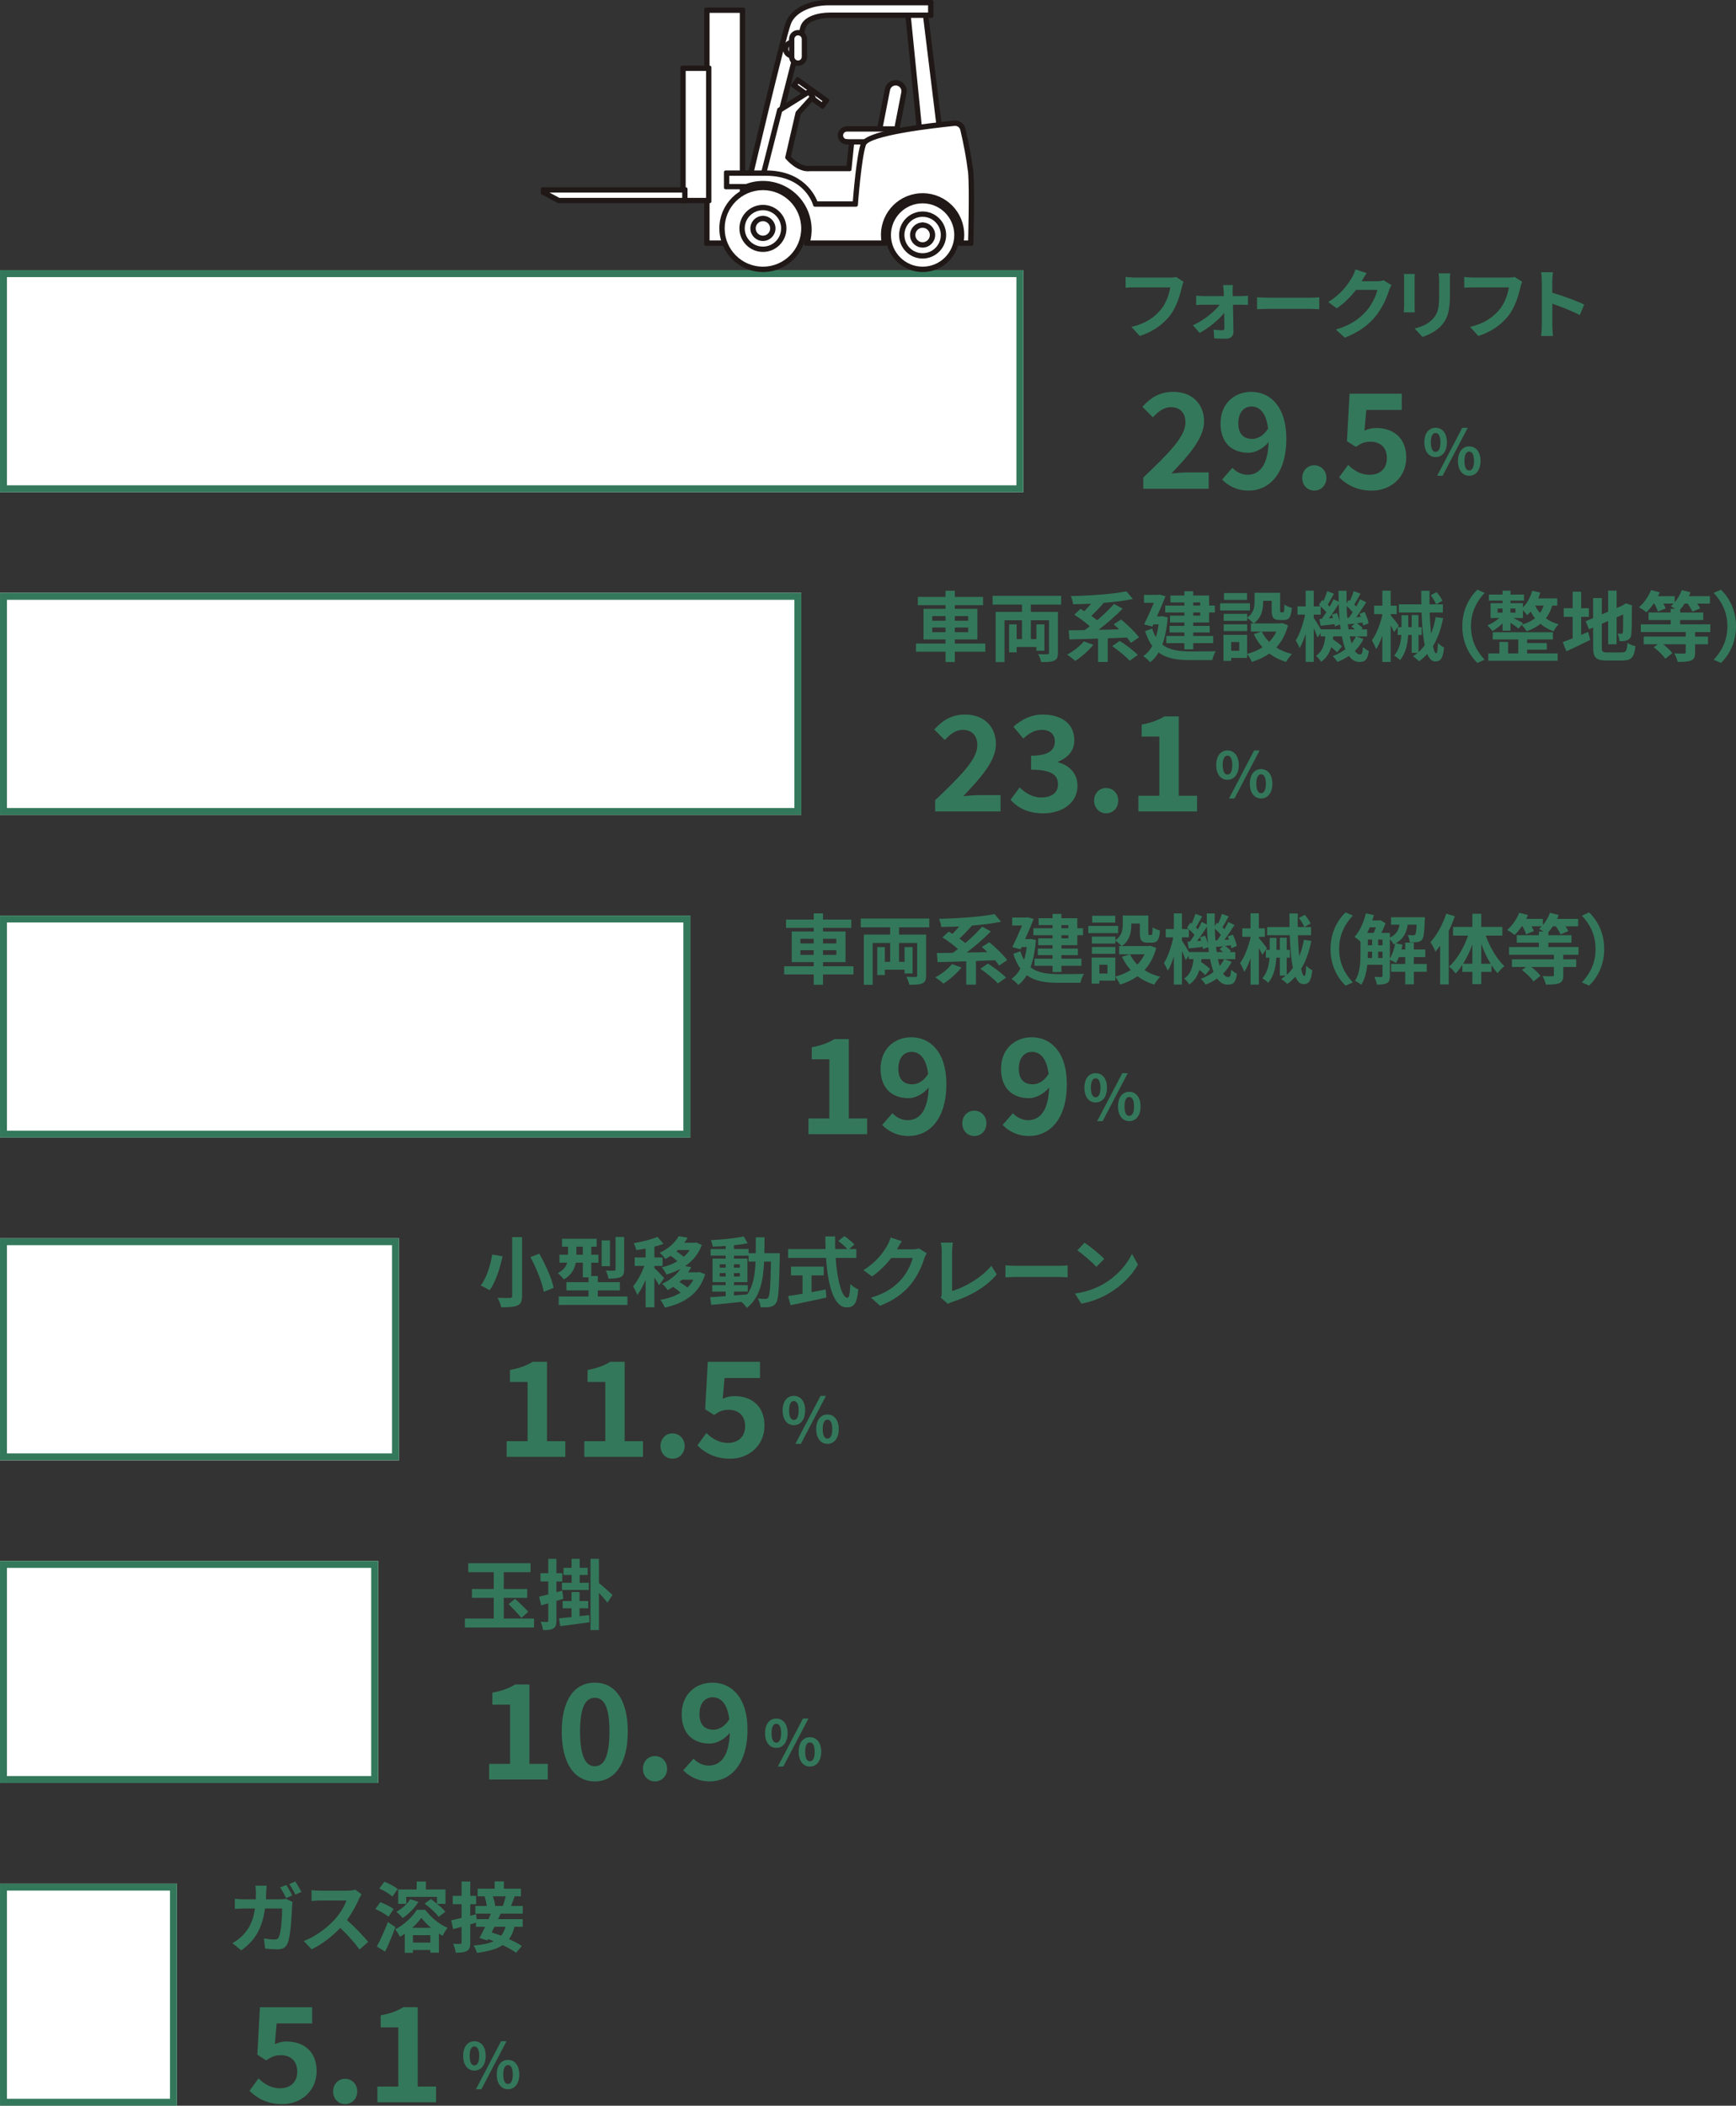 <?xml version="1.0" encoding="UTF-8"?>
<svg xmlns="http://www.w3.org/2000/svg" xmlns:xlink="http://www.w3.org/1999/xlink" id="_レイヤー_2" viewBox="0 0 938.68 1138.28">
  <rect x="0" y="0" width="938.68" height="1138.28" fill="#333333" stroke="none"/>
  <defs>
    <style>.cls-1{clip-path:url(#clippath);}.cls-2,.cls-3,.cls-4{stroke-width:0px;}.cls-2,.cls-5,.cls-6,.cls-7{fill:none;}.cls-3{fill:#34785b;}.cls-5{stroke:#34785b;stroke-width:3.75px;}.cls-8{isolation:isolate;}.cls-4{fill:#fff;}.cls-6{stroke-width:1.88px;}.cls-6,.cls-7{stroke:#201816;stroke-linejoin:round;}.cls-7{stroke-width:1.88px;}</style>
    <clipPath id="clippath">
      <rect class="cls-2" x="292.44" y="1" width="233.27" height="145.04"></rect>
    </clipPath>
  </defs>
  <g id="_レイヤー_1-2">
    <g id="_グループ_5063">
      <g id="_9" class="cls-8">
        <g class="cls-8">
          <path class="cls-3" d="M770.17,239.11c0-5,2.5-7.87,6.08-7.87s6.11,2.87,6.11,7.87-2.53,7.97-6.11,7.97-6.08-2.94-6.08-7.97ZM778.85,239.11c0-3.68-1.15-5.07-2.6-5.07s-2.57,1.38-2.57,5.07,1.11,5.17,2.57,5.17,2.6-1.49,2.6-5.17ZM790.67,231.25h2.94l-13.58,25.93h-2.94l13.57-25.93ZM788.34,249.21c0-5.03,2.53-7.9,6.08-7.9s6.11,2.87,6.11,7.9-2.57,7.97-6.11,7.97-6.08-2.97-6.08-7.97ZM797.02,249.21c0-3.68-1.15-5.1-2.6-5.1s-2.57,1.42-2.57,5.1,1.11,5.13,2.57,5.13,2.6-1.45,2.6-5.13Z"></path>
        </g>
      </g>
      <g id="_10" class="cls-8">
        <g class="cls-8">
          <path class="cls-3" d="M657.63,413.55c0-5,2.5-7.87,6.08-7.87s6.11,2.87,6.11,7.87-2.53,7.97-6.11,7.97-6.08-2.94-6.08-7.97ZM666.31,413.55c0-3.68-1.15-5.07-2.6-5.07s-2.57,1.38-2.57,5.07,1.11,5.17,2.57,5.17,2.6-1.49,2.6-5.17ZM678.13,405.69h2.94l-13.58,25.93h-2.94l13.57-25.93ZM675.8,423.65c0-5.03,2.53-7.9,6.08-7.9s6.11,2.87,6.11,7.9-2.57,7.97-6.11,7.97-6.08-2.97-6.08-7.97ZM684.48,423.65c0-3.68-1.15-5.1-2.6-5.1s-2.57,1.42-2.57,5.1,1.11,5.13,2.57,5.13,2.6-1.45,2.6-5.13Z"></path>
        </g>
      </g>
      <g id="_11-2" class="cls-8">
        <g class="cls-8">
          <path class="cls-3" d="M586.36,587.99c0-5,2.5-7.87,6.08-7.87s6.11,2.87,6.11,7.87-2.53,7.97-6.11,7.97-6.08-2.94-6.08-7.97ZM595.03,587.99c0-3.68-1.15-5.07-2.6-5.07s-2.57,1.38-2.57,5.07,1.11,5.17,2.57,5.17,2.6-1.49,2.6-5.17ZM606.85,580.12h2.94l-13.58,25.93h-2.94l13.57-25.93ZM604.52,598.09c0-5.03,2.53-7.9,6.08-7.9s6.11,2.87,6.11,7.9-2.57,7.97-6.11,7.97-6.08-2.97-6.08-7.97ZM613.2,598.09c0-3.68-1.15-5.1-2.6-5.1s-2.57,1.42-2.57,5.1,1.11,5.13,2.57,5.13,2.6-1.45,2.6-5.13Z"></path>
        </g>
      </g>
      <g id="_12" class="cls-8">
        <g class="cls-8">
          <path class="cls-3" d="M423.17,762.43c0-5,2.5-7.87,6.08-7.87s6.11,2.87,6.11,7.87-2.53,7.97-6.11,7.97-6.08-2.94-6.08-7.97ZM431.85,762.43c0-3.68-1.15-5.07-2.6-5.07s-2.57,1.38-2.57,5.07,1.11,5.17,2.57,5.17,2.6-1.49,2.6-5.17ZM443.67,754.56h2.94l-13.58,25.93h-2.94l13.57-25.93ZM441.34,772.53c0-5.03,2.53-7.9,6.08-7.9s6.11,2.87,6.11,7.9-2.57,7.97-6.11,7.97-6.08-2.97-6.08-7.97ZM450.02,772.53c0-3.68-1.15-5.1-2.6-5.1s-2.57,1.42-2.57,5.1,1.11,5.13,2.57,5.13,2.6-1.45,2.6-5.13Z"></path>
        </g>
      </g>
      <g id="_13-2" class="cls-8">
        <g class="cls-8">
          <path class="cls-3" d="M413.68,936.87c0-5,2.5-7.87,6.08-7.87s6.11,2.87,6.11,7.87-2.53,7.97-6.11,7.97-6.08-2.94-6.08-7.97ZM422.36,936.87c0-3.68-1.15-5.07-2.6-5.07s-2.57,1.38-2.57,5.07,1.11,5.17,2.57,5.17,2.6-1.49,2.6-5.17ZM434.18,929h2.94l-13.58,25.93h-2.94l13.57-25.93ZM431.85,946.97c0-5.03,2.53-7.9,6.08-7.9s6.11,2.87,6.11,7.9-2.57,7.97-6.11,7.97-6.08-2.97-6.08-7.97ZM440.53,946.97c0-3.68-1.15-5.1-2.6-5.1s-2.57,1.42-2.57,5.1,1.11,5.13,2.57,5.13,2.6-1.45,2.6-5.13Z"></path>
        </g>
      </g>
      <g id="_14" class="cls-8">
        <g class="cls-8">
          <path class="cls-3" d="M250.44,1111.31c0-5,2.5-7.87,6.08-7.87s6.11,2.87,6.11,7.87-2.53,7.97-6.11,7.97-6.08-2.94-6.08-7.97ZM259.12,1111.31c0-3.68-1.15-5.07-2.6-5.07s-2.57,1.38-2.57,5.07,1.11,5.17,2.57,5.17,2.6-1.49,2.6-5.17ZM270.93,1103.44h2.94l-13.58,25.93h-2.94l13.57-25.93ZM268.6,1121.41c0-5.03,2.53-7.9,6.08-7.9s6.11,2.87,6.11,7.9-2.57,7.97-6.11,7.97-6.08-2.97-6.08-7.97ZM277.28,1121.41c0-3.68-1.15-5.1-2.6-5.1s-2.57,1.42-2.57,5.1,1.11,5.13,2.57,5.13,2.6-1.45,2.6-5.13Z"></path>
        </g>
      </g>
      <g id="_29.5" class="cls-8">
        <g class="cls-8">
          <path class="cls-3" d="M618.18,258.15c13.76-13.11,22.81-22.1,22.81-29.72,0-5.2-2.85-8.34-7.91-8.34-3.85,0-6.98,2.57-9.69,5.49l-5.7-5.7c4.85-5.2,9.55-8.05,16.75-8.05,9.98,0,16.61,6.34,16.61,16.04,0,8.98-8.27,18.25-17.68,28.08,2.64-.29,6.13-.57,8.62-.57h11.55v8.84h-35.35v-6.06Z"></path>
          <path class="cls-3" d="M660.81,259.22l5.56-6.34c1.85,2.14,5.06,3.78,8.12,3.78,6.06,0,11.05-4.42,11.48-17.68-2.92,3.63-7.41,5.77-10.83,5.77-8.84,0-15.18-5.13-15.18-15.89s7.56-17.03,16.61-17.03c9.98,0,18.96,7.63,18.96,25.3,0,19.6-9.76,28.08-20.38,28.08-6.49,0-11.26-2.78-14.33-5.99ZM677.13,237.27c2.78,0,6.13-1.64,8.55-5.63-1.07-8.62-4.63-11.9-8.98-11.9-3.92,0-7.13,2.99-7.13,9.12,0,5.77,2.92,8.41,7.56,8.41Z"></path>
          <path class="cls-3" d="M704.14,258.36c0-3.92,2.78-6.84,6.49-6.84s6.56,2.92,6.56,6.84-2.78,6.84-6.56,6.84-6.49-2.99-6.49-6.84Z"></path>
          <path class="cls-3" d="M724.1,258.01l4.85-6.7c2.99,2.92,6.7,5.35,11.62,5.35,5.49,0,9.34-3.21,9.34-8.98s-3.56-8.91-8.91-8.91c-3.14,0-4.85.78-7.91,2.78l-4.78-3.06,1.42-25.66h28.22v8.77h-19.17l-1,11.19c2.14-.93,3.92-1.43,6.34-1.43,8.84,0,16.25,4.99,16.25,15.97s-8.7,17.89-18.46,17.89c-8.34,0-13.9-3.28-17.82-7.2Z"></path>
        </g>
      </g>
      <g id="_23.1" class="cls-8">
        <g class="cls-8">
          <path class="cls-3" d="M505.64,432.59c13.76-13.11,22.81-22.1,22.81-29.72,0-5.2-2.85-8.34-7.91-8.34-3.85,0-6.98,2.57-9.69,5.49l-5.7-5.7c4.85-5.2,9.55-8.05,16.75-8.05,9.98,0,16.61,6.34,16.61,16.04,0,8.98-8.27,18.25-17.68,28.08,2.64-.29,6.13-.57,8.62-.57h11.55v8.84h-35.35v-6.06Z"></path>
          <path class="cls-3" d="M546.41,432.31l4.92-6.63c3.14,3.06,6.98,5.42,11.76,5.42,5.35,0,8.98-2.57,8.98-6.98,0-4.99-3.06-8.05-14.54-8.05v-7.56c9.69,0,12.83-3.21,12.83-7.63,0-3.99-2.57-6.34-7.06-6.34-3.78,0-6.84,1.78-9.98,4.7l-5.35-6.41c4.56-3.99,9.62-6.56,15.82-6.56,10.19,0,17.11,4.99,17.11,13.83,0,5.56-3.28,9.41-8.77,11.62v.36c5.92,1.57,10.48,5.92,10.48,12.69,0,9.41-8.48,14.9-18.53,14.9-8.34,0-13.97-3.14-17.68-7.34Z"></path>
          <path class="cls-3" d="M591.6,432.8c0-3.92,2.78-6.84,6.49-6.84s6.56,2.92,6.56,6.84-2.78,6.84-6.56,6.84-6.49-2.99-6.49-6.84Z"></path>
          <path class="cls-3" d="M615.55,430.17h11.33v-32h-9.55v-6.49c5.27-1,8.91-2.35,12.26-4.42h7.77v42.91h9.91v8.48h-31.72v-8.48Z"></path>
        </g>
      </g>
      <g id="_19.9" class="cls-8">
        <g class="cls-8">
          <path class="cls-3" d="M437.14,604.61h11.33v-32h-9.55v-6.49c5.27-1,8.91-2.35,12.26-4.42h7.77v42.91h9.91v8.48h-31.72v-8.48Z"></path>
          <path class="cls-3" d="M476.99,608.1l5.56-6.34c1.85,2.14,5.06,3.78,8.12,3.78,6.06,0,11.05-4.42,11.48-17.68-2.92,3.63-7.41,5.77-10.83,5.77-8.84,0-15.18-5.13-15.18-15.89s7.56-17.03,16.61-17.03c9.98,0,18.96,7.63,18.96,25.3,0,19.6-9.76,28.08-20.38,28.08-6.49,0-11.26-2.78-14.33-5.99ZM493.31,586.15c2.78,0,6.13-1.64,8.55-5.63-1.07-8.62-4.63-11.9-8.98-11.9-3.92,0-7.13,2.99-7.13,9.12,0,5.77,2.92,8.41,7.56,8.41Z"></path>
          <path class="cls-3" d="M520.32,607.24c0-3.92,2.78-6.84,6.49-6.84s6.56,2.92,6.56,6.84-2.78,6.84-6.56,6.84-6.49-2.99-6.49-6.84Z"></path>
          <path class="cls-3" d="M542.13,608.1l5.56-6.34c1.85,2.14,5.06,3.78,8.12,3.78,6.06,0,11.05-4.42,11.48-17.68-2.92,3.63-7.41,5.77-10.83,5.77-8.84,0-15.18-5.13-15.18-15.89s7.56-17.03,16.61-17.03c9.98,0,18.96,7.63,18.96,25.3,0,19.6-9.76,28.08-20.38,28.08-6.49,0-11.26-2.78-14.33-5.99ZM558.45,586.15c2.78,0,6.13-1.64,8.55-5.63-1.07-8.62-4.63-11.9-8.98-11.9-3.92,0-7.13,2.99-7.13,9.12,0,5.77,2.92,8.41,7.56,8.41Z"></path>
        </g>
      </g>
      <g id="_11.5" class="cls-8">
        <g class="cls-8">
          <path class="cls-3" d="M273.96,779.05h11.33v-32h-9.55v-6.49c5.27-1,8.91-2.35,12.26-4.42h7.77v42.91h9.91v8.48h-31.72v-8.48Z"></path>
          <path class="cls-3" d="M315.94,779.05h11.33v-32h-9.55v-6.49c5.27-1,8.91-2.35,12.26-4.42h7.77v42.91h9.91v8.48h-31.72v-8.48Z"></path>
          <path class="cls-3" d="M357.14,781.68c0-3.92,2.78-6.84,6.49-6.84s6.56,2.92,6.56,6.84-2.78,6.84-6.56,6.84-6.49-2.99-6.49-6.84Z"></path>
          <path class="cls-3" d="M377.09,781.33l4.85-6.7c2.99,2.92,6.7,5.35,11.62,5.35,5.49,0,9.34-3.21,9.34-8.98s-3.56-8.91-8.91-8.91c-3.14,0-4.85.78-7.91,2.78l-4.78-3.06,1.42-25.66h28.22v8.77h-19.17l-1,11.19c2.14-.93,3.92-1.43,6.34-1.43,8.84,0,16.25,4.99,16.25,15.97s-8.7,17.89-18.46,17.89c-8.34,0-13.9-3.28-17.82-7.2Z"></path>
        </g>
      </g>
      <g id="_10.9" class="cls-8">
        <g class="cls-8">
          <path class="cls-3" d="M264.47,953.49h11.33v-32h-9.55v-6.49c5.27-1,8.91-2.35,12.26-4.42h7.77v42.91h9.91v8.48h-31.72v-8.48Z"></path>
          <path class="cls-3" d="M303.74,936.02c0-17.39,7.06-26.44,17.89-26.44s17.82,9.12,17.82,26.44-6.98,26.94-17.82,26.94-17.89-9.48-17.89-26.94ZM329.54,936.02c0-14.25-3.35-18.25-7.91-18.25s-7.98,3.99-7.98,18.25,3.42,18.75,7.98,18.75,7.91-4.42,7.91-18.75Z"></path>
          <path class="cls-3" d="M347.65,956.12c0-3.92,2.78-6.84,6.49-6.84s6.56,2.92,6.56,6.84-2.78,6.84-6.56,6.84-6.49-2.99-6.49-6.84Z"></path>
          <path class="cls-3" d="M369.46,956.98l5.56-6.34c1.85,2.14,5.06,3.78,8.12,3.78,6.06,0,11.05-4.42,11.48-17.68-2.92,3.63-7.41,5.77-10.83,5.77-8.84,0-15.18-5.13-15.18-15.89s7.56-17.04,16.61-17.04c9.98,0,18.96,7.63,18.96,25.3,0,19.6-9.76,28.08-20.38,28.08-6.49,0-11.26-2.78-14.33-5.99ZM385.78,935.03c2.78,0,6.13-1.64,8.55-5.63-1.07-8.62-4.63-11.9-8.98-11.9-3.92,0-7.13,2.99-7.13,9.12,0,5.77,2.92,8.41,7.56,8.41Z"></path>
        </g>
      </g>
      <g id="_5.1" class="cls-8">
        <g class="cls-8">
          <path class="cls-3" d="M134.92,1130.21l4.85-6.7c2.99,2.92,6.7,5.35,11.62,5.35,5.49,0,9.34-3.21,9.34-8.98s-3.56-8.91-8.91-8.91c-3.14,0-4.85.78-7.91,2.78l-4.78-3.06,1.42-25.66h28.22v8.77h-19.17l-1,11.19c2.14-.93,3.92-1.43,6.34-1.43,8.84,0,16.25,4.99,16.25,15.97s-8.7,17.89-18.46,17.89c-8.34,0-13.9-3.28-17.82-7.2Z"></path>
          <path class="cls-3" d="M180.11,1130.56c0-3.92,2.78-6.84,6.49-6.84s6.56,2.92,6.56,6.84-2.78,6.84-6.56,6.84-6.49-2.99-6.49-6.84Z"></path>
          <path class="cls-3" d="M204.05,1127.93h11.33v-32h-9.55v-6.49c5.27-1,8.91-2.35,12.26-4.42h7.77v42.91h9.91v8.48h-31.72v-8.48Z"></path>
        </g>
      </g>
      <g id="_フォークリフト" class="cls-8">
        <g class="cls-8">
          <path class="cls-3" d="M639.06,155.21c-.95,4.04-2.76,10.44-6.19,15.02-3.75,4.95-9.24,9.04-16.59,11.39l-4.5-4.91c8.17-1.94,12.83-5.53,16.17-9.7,2.72-3.42,4.29-8.13,4.83-11.64h-19.23c-1.86,0-3.84.08-4.91.17v-5.82c1.24.12,3.59.33,4.95.33h19.06c.83,0,2.15-.04,3.26-.33l4.04,2.6c-.37.83-.7,2.02-.91,2.89Z"></path>
          <path class="cls-3" d="M666.51,157.56c0,.74.04,1.61.04,2.52h4.87c1.07,0,2.64-.17,3.38-.25v4.99c-.99-.04-2.27-.08-3.18-.08h-4.95c.12,4.91.25,10.52.29,14.73.04,2.15-1.57,3.63-4,3.63-1.98,0-4.54-.08-6.4-.21l-.33-4.7c1.69.25,3.67.37,4.75.37.78,0,1.07-.45,1.07-1.28,0-2.02-.04-5.03-.08-8.17-2.89,3.67-8.46,8.29-13.33,10.85l-3.59-4.13c5.86-2.68,11.59-7.26,14.44-11.1h-8.83c-1.2,0-2.68.08-3.88.17v-5.08c.99.12,2.68.25,3.75.25h11.22c0-.91-.04-1.73-.08-2.52-.04-.99-.17-2.31-.33-3.42h5.32c-.12.99-.17,2.31-.17,3.42Z"></path>
          <path class="cls-3" d="M686.36,160.95h22.16c1.94,0,3.75-.17,4.83-.25v6.48c-.99-.04-3.09-.21-4.83-.21h-22.16c-2.35,0-5.12.08-6.64.21v-6.48c1.49.12,4.5.25,6.64.25Z"></path>
          <path class="cls-3" d="M736.41,151.83c-.04.08-.08.12-.12.21h8.29c1.28,0,2.64-.21,3.59-.5l4.21,2.6c-.45.78-1.03,1.94-1.36,2.97-1.11,3.67-3.47,9.16-7.18,13.78-3.92,4.79-8.91,8.58-16.67,11.64l-4.87-4.37c8.46-2.52,13.04-6.11,16.63-10.19,2.81-3.22,5.2-8.17,5.86-11.26h-11.59c-2.76,3.59-6.35,7.22-10.4,9.98l-4.62-3.42c7.22-4.42,10.81-9.74,12.87-13.29.62-1.03,1.49-2.93,1.86-4.33l6.02,1.98c-.95,1.44-2.02,3.3-2.52,4.21Z"></path>
          <path class="cls-3" d="M764.89,151.29v13.95c0,1.03.04,2.64.12,3.59h-5.98c.04-.78.21-2.39.21-3.63v-13.9c0-.78-.04-2.23-.17-3.18h5.94c-.08.95-.12,1.86-.12,3.18ZM783.99,151.91v8.17c0,8.87-1.73,12.71-4.79,16.09-2.72,2.97-7.01,4.99-10.03,5.94l-4.29-4.54c4.08-.95,7.43-2.52,9.9-5.2,2.85-3.09,3.38-6.19,3.38-12.63v-7.84c0-1.65-.08-2.97-.25-4.13h6.23c-.08,1.16-.17,2.48-.17,4.13Z"></path>
          <path class="cls-3" d="M822.16,155.21c-.95,4.04-2.76,10.44-6.19,15.02-3.75,4.95-9.24,9.04-16.59,11.39l-4.5-4.91c8.17-1.94,12.83-5.53,16.17-9.7,2.72-3.42,4.29-8.13,4.83-11.64h-19.23c-1.86,0-3.84.08-4.91.17v-5.82c1.24.12,3.59.33,4.95.33h19.06c.83,0,2.15-.04,3.26-.33l4.04,2.6c-.37.83-.7,2.02-.91,2.89Z"></path>
          <path class="cls-3" d="M833.68,152.12c0-1.44-.12-3.51-.41-4.95h6.44c-.17,1.44-.37,3.26-.37,4.95v6.11c5.53,1.61,13.45,4.54,17.25,6.4l-2.35,5.69c-4.25-2.23-10.44-4.62-14.89-6.15v11.68c0,1.2.21,4.08.37,5.78h-6.44c.25-1.65.41-4.13.41-5.78v-23.72Z"></path>
        </g>
      </g>
      <g id="_車両系建設機械_整地等_" class="cls-8">
        <g class="cls-8">
          <path class="cls-3" d="M532.75,352.3h-16.46v5.57h-5.03v-5.57h-15.97v-4.41h15.97v-2.23h-11.88v-16.54h11.88v-1.98h-14.98v-4.46h14.98v-3.34h5.03v3.34h15.27v4.46h-15.27v1.98h12.17v16.54h-12.17v2.23h16.46v4.41ZM504.08,335.55h7.18v-2.52h-7.18v2.52ZM511.26,341.74v-2.52h-7.18v2.52h7.18ZM516.29,333.04v2.52h7.22v-2.52h-7.22ZM523.51,339.22h-7.22v2.52h7.22v-2.52Z"></path>
          <path class="cls-3" d="M557.39,326.85v3.92h14.65v22.16c0,2.31-.5,3.51-2.06,4.21-1.61.7-3.88.78-7.01.74-.21-1.24-.95-3.14-1.61-4.29,2.02.12,4.29.12,4.95.08.7,0,.91-.21.91-.83v-17.54h-9.82v10.19h3.01v-7.96h4.33v14.23h-4.33v-2.02h-10.69v2.89h-4.08v-15.1h4.08v7.96h2.89v-10.19h-9.45v22.61h-4.79v-27.15h14.23v-3.92h-15.88v-4.75h37.05v4.75h-16.38Z"></path>
          <path class="cls-3" d="M591.15,348.55c-2.56,3.26-6.52,6.64-9.74,8.71-1.03-.95-3.18-2.6-4.42-3.38,3.34-1.73,6.93-4.54,9.08-7.18l5.08,1.86ZM611.53,347.52c-.54-.87-1.32-1.86-2.19-2.89-3.47.12-6.93.29-10.36.41v12.79h-5.24v-12.63c-5.78.21-11.18.33-15.47.45l-.41-4.91c2.52-.04,5.45-.08,8.62-.12.91-.62,1.86-1.32,2.8-2.06-2.27-2.06-5.61-4.54-8.42-6.27l3.38-3.14c.66.37,1.32.78,2.06,1.24,1.2-1.24,2.52-2.64,3.63-4.04-3.3.17-6.6.25-9.7.29-.12-1.28-.7-3.26-1.2-4.42,10.6-.21,22.69-1.07,30.04-2.56l3.47,4.13c-4.62.99-10.19,1.65-15.93,2.1l.12.08c-2.06,2.43-4.5,4.95-6.68,6.93,1.16.83,2.27,1.65,3.18,2.43,3.38-2.89,6.68-6.06,9.12-8.87l4.7,2.56c-3.84,3.96-8.62,8.05-13.08,11.43,3.63-.04,7.43-.12,11.22-.25-1.03-.99-2.06-1.94-3.01-2.76l4.04-2.56c3.34,2.76,7.63,6.85,9.66,9.65l-4.37,2.97ZM605.46,346.45c3.26,2.1,7.63,5.32,9.78,7.59l-4.42,3.14c-1.9-2.23-6.15-5.61-9.45-7.92l4.08-2.81Z"></path>
          <path class="cls-3" d="M631.42,333.74c-.5,5.9-1.49,10.77-2.93,14.69,3.84,3.05,9.04,3.67,15.06,3.71,2.43,0,10.81,0,13.82-.12-.78,1.11-1.57,3.42-1.9,4.79h-12.05c-6.97,0-12.58-.83-16.96-4.13-1.28,2.23-2.81,3.96-4.58,5.32-.74-.99-2.64-2.68-3.67-3.3,1.94-1.36,3.55-3.18,4.83-5.53-1.53-2.06-2.81-4.7-3.88-8l3.84-1.4c.54,1.82,1.24,3.34,2.02,4.66.62-2.06,1.11-4.37,1.44-6.93h-2.81l-.54,1.2-4.46-1.16c1.77-3.63,3.75-8.09,5.28-11.68h-5.36v-4.29h7.55l.74-.17,3.34.91c-1.24,3.22-2.93,7.14-4.62,10.89h2.06l.87-.12,2.89.66ZM640.41,325.65h-7.55v-3.71h7.55v-2.35h4.79v2.35h8.58v5.41h3.09v3.75h-3.09v5.4h-8.58v1.82h8.91v3.55h-8.91v1.94h10.81v3.84h-10.81v3.34h-4.79v-3.34h-9.78v-3.84h9.78v-1.94h-8v-3.55h8v-1.82h-7.76v-3.71h7.76v-1.69h-10.36v-3.75h10.36v-1.69ZM645.2,325.65v1.69h3.75v-1.69h-3.75ZM648.96,331.1h-3.75v1.69h3.75v-1.69Z"></path>
          <path class="cls-3" d="M675.86,329.98h-16.13v-3.88h16.13v3.88ZM696.45,337.99c-1.32,4.99-3.51,8.91-6.35,12.01,2.43,1.57,5.32,2.76,8.5,3.55-1.07,1.03-2.48,2.97-3.18,4.25-3.47-1.03-6.48-2.56-9.08-4.5-2.76,1.94-5.94,3.42-9.45,4.5-.5-1.2-1.65-3.14-2.56-4.25v2.1h-8.62v1.61h-4.17v-14.07h12.79v10.27c3.09-.78,5.9-1.94,8.33-3.55-1.9-2.06-3.47-4.46-4.74-7.14l4.21-1.36h-5.74v-4.41h1.4c-.7-.83-2.43-2.31-3.42-2.97v1.57h-12.71v-3.75h12.71v1.98c3.55-2.43,4-5.69,4-8.46v-4.91h13.82v9.24c0,1.16.08,1.28.54,1.28h1.03c.54,0,.7-.54.74-4.13.91.7,2.81,1.4,4,1.73-.41,5.12-1.49,6.56-4.25,6.56h-2.39c-3.3,0-4.25-1.28-4.25-5.36v-4.99h-4.62v.7c0,3.88-.83,8.58-5.12,11.51h14.52l.83-.21,3.22,1.2ZM674.38,341.16h-12.71v-3.67h12.71v3.67ZM674.3,324.29h-12.46v-3.71h12.46v3.71ZM670.09,347.06h-4.37v4.74h4.37v-4.74ZM682.26,341.41c.99,2.06,2.35,3.92,4,5.57,1.61-1.61,2.89-3.47,3.88-5.57h-7.88Z"></path>
          <path class="cls-3" d="M737.26,345.45c-1.2,2.39-2.76,4.54-4.66,6.4.83,1.24,1.73,1.9,2.76,1.9s1.4-.78,1.61-4.04c.91.95,2.23,1.77,3.18,2.23-.74,4.66-1.9,5.9-5.12,5.9-2.31,0-4.17-1.2-5.65-3.3-1.9,1.32-4,2.39-6.23,3.26-.54-.91-1.73-2.35-2.56-3.14,2.6-.95,4.91-2.19,6.89-3.71-.78-1.98-1.4-4.29-1.9-6.93h-4.66c-.04.54-.12,1.07-.21,1.57,1.82,1.2,3.84,2.68,4.91,3.8l-2.64,3.26c-.7-.78-1.9-1.82-3.18-2.81-.95,3.14-2.56,5.9-5.49,7.92-.54-.99-1.77-2.52-2.76-3.22,3.63-2.43,4.66-6.35,5.08-10.52h-2.56v-1.86l-1.65,2.43c-.41-1.24-1.24-3.14-2.06-4.95v18.15h-4.37v-15.23c-.95,3.01-2.06,5.78-3.3,7.76-.45-1.28-1.4-3.05-2.06-4.17,2.15-3.26,4.08-8.99,5.03-13.9h-4.08v-4.46h4.41v-8.5h4.37v8.5h3.67c-.29-.29-.62-.54-.91-.78l1.82-2.68.7.54c.74-1.73,1.57-3.8,2.02-5.32l3.63,1.4c-1.16,1.98-2.35,4.25-3.34,5.9.37.37.74.74,1.03,1.07.83-1.4,1.53-2.76,2.1-4l2.76,1.36c-.04-1.94-.08-3.92-.08-5.94h4.33c-.04,2.31-.04,4.54,0,6.73l1.2-1.73.66.5c.78-1.69,1.57-3.75,2.02-5.28l3.67,1.36c-1.16,2.06-2.35,4.29-3.38,5.9l1.07,1.07c.78-1.36,1.53-2.76,2.1-3.96l3.34,1.65c-1.65,2.6-3.63,5.61-5.45,8.05l2.48-.17c-.21-.58-.45-1.16-.7-1.69l2.76-.99c.95,1.94,1.9,4.5,2.15,6.11l-2.93,1.24c-.08-.45-.17-1.03-.33-1.61l-3.05.41c1.2.78,2.48,1.82,3.14,2.6l-.78.7h3.14v3.8h-5.78l3.84,1.44ZM724.93,340.21c-.08-.87-.21-1.77-.33-2.68l-2.81,1.11c-.04-.37-.08-.78-.17-1.24-2.68.29-5.24.62-7.55.87l-.66-3.63,1.28-.08c.78-1.07,1.65-2.31,2.48-3.63-.78-.95-1.94-2.1-3.05-3.05v4.37h-3.75v1.77c.87,1.28,2.85,4.46,3.84,6.19h10.73ZM722.86,331.39c.66,1.4,1.28,3.18,1.61,4.62-.29-3.01-.49-6.19-.58-9.49-1.65,2.56-3.59,5.45-5.36,7.76l2.23-.17c-.21-.66-.41-1.28-.66-1.86l2.76-.87ZM729.38,333.9c.66-.87,1.36-1.9,2.06-2.97-.87-1.07-2.1-2.31-3.3-3.34.04,2.23.17,4.33.33,6.4l.91-.08ZM732.68,340.21c-.62-.54-1.32-1.07-1.98-1.53l1.86-1.61c-1.28.12-2.48.29-3.63.41l-.25-1.16c.12,1.36.29,2.64.5,3.88h3.51ZM729.84,344.01c.29,1.36.62,2.64.95,3.75.95-1.16,1.77-2.39,2.39-3.75h-3.34Z"></path>
          <path class="cls-3" d="M753.81,341.66c-.41-.87-1.11-2.27-1.86-3.59v19.76h-4.5v-14.23c-1.03,2.89-2.15,5.53-3.38,7.34-.41-1.36-1.53-3.55-2.27-4.83,2.39-3.09,4.5-8.71,5.65-13.57v-.58h-4.46v-4.54h4.46v-8.13h4.5v8.13h3.26v4.54h-3.26v.66c1.03,1.11,3.8,4.62,4.37,5.57l-2.52,3.47ZM780.34,334.15c-1.2,5.94-2.97,10.98-5.53,15.14.49,2.43,1.11,3.88,1.77,3.88.5,0,.83-1.77.95-5.61.87.99,2.27,1.98,3.3,2.48-.62,5.82-1.77,7.51-4.83,7.51-1.82,0-3.22-1.53-4.29-4.08-1.28,1.49-2.76,2.81-4.37,3.96-.66-.66-2.35-2.06-3.34-2.68.91-.58,1.73-1.2,2.52-1.82h-3.22v-9.7h-1.9c-.25,4.75-1.2,9.7-4.37,13.62-.7-.78-2.19-1.9-3.18-2.43,2.76-3.3,3.63-7.3,3.88-11.18h-1.98v-4.21h2.06v-6.48h3.67v6.48h1.82v-6.56h3.71v6.56h1.73v4.21h-1.73v9.28c1.24-1.11,2.35-2.35,3.38-3.75-.99-4.7-1.49-10.93-1.73-17.66h-12.25v-4.42h12.13c-.04-2.39-.08-4.91-.08-7.34h4.54c-.04,2.48-.08,4.95-.04,7.34h7.22v4.42h-7.14c.17,4.21.41,8.13.74,11.43,1.11-2.68,1.94-5.69,2.52-8.95l4.04.58ZM776.75,320.08c1.28,1.4,2.6,3.34,3.18,4.7l-3.38,1.9c-.5-1.32-1.77-3.42-2.93-4.91l3.14-1.69Z"></path>
          <path class="cls-3" d="M798.83,318.76l3.92,1.73c-4.13,4.46-7.39,10.15-7.39,18.07s3.26,13.62,7.39,18.07l-3.92,1.73c-4.46-4.37-8.13-10.98-8.13-19.8s3.67-15.43,8.13-19.8Z"></path>
          <path class="cls-3" d="M839.31,327.34c-.83,2.72-1.94,4.99-3.42,6.89,1.9,1.4,4.17,2.52,6.89,3.22-.95.87-2.15,2.64-2.72,3.8-2.76-.95-5.16-2.35-7.1-4.04-2.06,1.69-4.58,3.01-7.51,4.04-.5-.95-1.86-2.64-2.72-3.47l-1.57,2.02c-.99-.78-2.81-2.06-4.41-3.14v4.25h-4.29v-3.92c-1.69,1.65-3.71,3.18-5.49,4.13-.62-.95-1.9-2.31-2.72-3.05,2.15-.87,4.66-2.39,6.48-4h-4.75v-8h6.48v-1.4h-7.39v-3.26h7.39v-2.1h4.29v2.1h7.3v3.26h-7.3v1.4h6.72v2.27c2.31-2.27,4.08-5.53,5.03-8.99l4.37.99c-.33,1.07-.7,2.1-1.11,3.14h10.27v3.88h-2.72ZM825.74,353.21h16.5v4h-37.5v-4h6.02v-6.19h4.7v6.19h5.49v-7.55h-13.78v-3.88h32.51v3.88h-13.95v1.94h10.64v3.59h-10.64v2.02ZM809.77,331.18h2.68v-2.23h-2.68v2.23ZM816.74,328.95v2.23h2.68v-2.23h-2.68ZM822.81,337.7c2.89-.83,5.28-1.98,7.22-3.51-.95-1.16-1.73-2.39-2.39-3.59-.62.7-1.2,1.36-1.86,1.94-.45-.66-1.44-1.77-2.31-2.64v4.17h-5.16c1.77.91,4.37,2.23,5.2,2.72l-.7.91ZM830.07,327.34c.66,1.36,1.53,2.72,2.64,4,.83-1.16,1.49-2.52,1.94-4h-4.58Z"></path>
          <path class="cls-3" d="M854.95,343.19c1.28-.54,2.56-1.07,3.8-1.61l1.11,4.33c-4.37,2.19-9.08,4.41-12.87,6.15l-1.98-4.95c1.49-.54,3.3-1.24,5.36-2.02v-11.64h-4.83v-4.66h4.83v-8.95h4.58v8.95h4.17v4.66h-4.17v9.74ZM876.99,352.68c2.27,0,2.68-.95,3.05-5.16,1.03.74,2.93,1.53,4.29,1.77-.66,5.78-2.1,7.76-6.93,7.76h-8.79c-5.57,0-7.18-1.53-7.18-7.22v-10.6l-2.23.95-1.82-4.37,4.04-1.69v-10.85h4.7v8.83l3.42-1.44v-11.39h4.58v9.41l3.26-1.4.87-.58.87-.58,3.42,1.2-.17.83c0,7.84-.08,12.79-.29,14.48-.12,1.9-.87,2.89-2.1,3.42-1.2.54-2.97.58-4.29.58-.12-1.28-.5-3.09-1.03-4.13.7.08,1.61.08,1.98.08.5,0,.74-.17.91-.91.08-.66.12-3.67.12-9.53l-3.55,1.57v14.56h-4.58v-12.58l-3.42,1.49v12.75c0,2.39.37,2.76,2.89,2.76h7.96Z"></path>
          <path class="cls-3" d="M916.56,341.66v2.48h6.97v4.13h-6.97v4.46c0,2.43-.5,3.59-2.27,4.33-1.73.7-4.08.74-7.14.74-.29-1.4-1.11-3.3-1.77-4.58,2.1.08,4.58.08,5.24.08s.87-.17.87-.66v-4.37h-12.25c1.98,1.49,3.96,3.34,4.99,4.79l-3.8,3.05c-1.15-1.86-3.84-4.41-6.23-6.19l2.19-1.65h-7.59v-4.13h22.69v-2.48h-24.26v-4.17h16.13v-2.35h-11.96v-4.04h11.96v-1.98h2.48c-.87-.54-1.77-1.11-2.39-1.44.54-.41,1.03-.91,1.49-1.4h-5.53c.54.95.99,1.9,1.24,2.6l-4.21,1.73c-.29-1.16-1.11-2.85-1.9-4.33h-.41c-1.24,1.82-2.6,3.42-3.84,4.7-.95-.78-2.97-2.15-4.08-2.72,2.68-2.23,5.12-5.78,6.56-9.28l4.7,1.24c-.29.7-.62,1.36-.99,2.06h9.04v3.34c1.65-1.9,3.01-4.29,3.84-6.64l4.7,1.2c-.21.66-.54,1.4-.87,2.1h11.39v4h-6.85c.66.95,1.24,1.9,1.57,2.6l-4.21,1.77c-.45-1.16-1.49-2.89-2.56-4.37h-1.61c-.78,1.2-1.57,2.27-2.43,3.18v1.65h12.5v4.04h-12.5v2.35h16.3v4.17h-8.21Z"></path>
          <path class="cls-3" d="M930.55,358.37l-3.92-1.73c4.13-4.46,7.39-10.15,7.39-18.07s-3.26-13.62-7.39-18.07l3.92-1.73c4.46,4.37,8.13,10.98,8.13,19.8s-3.67,15.43-8.13,19.8Z"></path>
        </g>
      </g>
      <g id="_車両系建設機械_解体等_" class="cls-8">
        <g class="cls-8">
          <path class="cls-3" d="M461.48,526.74h-16.46v5.57h-5.03v-5.57h-15.97v-4.42h15.97v-2.23h-11.88v-16.55h11.88v-1.98h-14.98v-4.46h14.98v-3.34h5.03v3.34h15.27v4.46h-15.27v1.98h12.17v16.55h-12.17v2.23h16.46v4.42ZM432.8,509.99h7.18v-2.52h-7.18v2.52ZM439.98,516.18v-2.52h-7.18v2.52h7.18ZM445.01,507.47v2.52h7.22v-2.52h-7.22ZM452.23,513.66h-7.22v2.52h7.22v-2.52Z"></path>
          <path class="cls-3" d="M486.11,501.29v3.92h14.65v22.16c0,2.31-.5,3.51-2.06,4.21-1.61.7-3.88.78-7.01.74-.21-1.24-.95-3.14-1.61-4.29,2.02.12,4.29.12,4.95.08.7,0,.91-.21.91-.83v-17.54h-9.82v10.19h3.01v-7.96h4.33v14.23h-4.33v-2.02h-10.69v2.89h-4.08v-15.1h4.08v7.96h2.89v-10.19h-9.45v22.61h-4.79v-27.15h14.23v-3.92h-15.88v-4.74h37.05v4.74h-16.38Z"></path>
          <path class="cls-3" d="M519.87,522.99c-2.56,3.26-6.52,6.64-9.74,8.71-1.03-.95-3.18-2.6-4.42-3.38,3.34-1.73,6.93-4.54,9.08-7.18l5.08,1.86ZM540.25,521.96c-.54-.87-1.32-1.86-2.19-2.89-3.47.12-6.93.29-10.36.41v12.79h-5.24v-12.62c-5.78.21-11.18.33-15.47.45l-.41-4.91c2.52-.04,5.45-.08,8.62-.12.91-.62,1.86-1.32,2.8-2.06-2.27-2.06-5.61-4.54-8.42-6.27l3.38-3.14c.66.37,1.32.78,2.06,1.24,1.2-1.24,2.52-2.64,3.63-4.04-3.3.17-6.6.25-9.7.29-.12-1.28-.7-3.26-1.2-4.41,10.6-.21,22.69-1.07,30.04-2.56l3.47,4.13c-4.62.99-10.19,1.65-15.93,2.1l.12.08c-2.06,2.43-4.5,4.95-6.68,6.93,1.16.83,2.27,1.65,3.18,2.43,3.38-2.89,6.68-6.07,9.12-8.87l4.7,2.56c-3.84,3.96-8.62,8.05-13.08,11.43,3.63-.04,7.43-.12,11.22-.25-1.03-.99-2.06-1.94-3.01-2.76l4.04-2.56c3.34,2.76,7.63,6.85,9.66,9.66l-4.37,2.97ZM534.19,520.88c3.26,2.1,7.63,5.32,9.78,7.59l-4.42,3.14c-1.9-2.23-6.15-5.61-9.45-7.92l4.08-2.81Z"></path>
          <path class="cls-3" d="M560.15,508.18c-.5,5.9-1.49,10.77-2.93,14.69,3.84,3.05,9.04,3.67,15.06,3.71,2.43,0,10.81,0,13.82-.12-.78,1.11-1.57,3.42-1.9,4.79h-12.05c-6.97,0-12.58-.83-16.96-4.13-1.28,2.23-2.81,3.96-4.58,5.32-.74-.99-2.64-2.68-3.67-3.3,1.94-1.36,3.55-3.18,4.83-5.53-1.53-2.06-2.81-4.7-3.88-8l3.84-1.4c.54,1.82,1.24,3.34,2.02,4.66.62-2.06,1.11-4.37,1.44-6.93h-2.81l-.54,1.2-4.46-1.16c1.77-3.63,3.75-8.09,5.28-11.68h-5.36v-4.29h7.55l.74-.17,3.34.91c-1.24,3.22-2.93,7.14-4.62,10.89h2.06l.87-.12,2.89.66ZM569.14,500.09h-7.55v-3.71h7.55v-2.35h4.79v2.35h8.58v5.4h3.09v3.75h-3.09v5.41h-8.58v1.82h8.91v3.55h-8.91v1.94h10.81v3.84h-10.81v3.34h-4.79v-3.34h-9.78v-3.84h9.78v-1.94h-8v-3.55h8v-1.82h-7.76v-3.71h7.76v-1.69h-10.36v-3.75h10.36v-1.69ZM573.93,500.09v1.69h3.75v-1.69h-3.75ZM577.68,505.54h-3.75v1.69h3.75v-1.69Z"></path>
          <path class="cls-3" d="M604.59,504.42h-16.13v-3.88h16.13v3.88ZM625.18,512.43c-1.32,4.99-3.51,8.91-6.35,12.01,2.43,1.57,5.32,2.76,8.5,3.55-1.07,1.03-2.48,2.97-3.18,4.25-3.47-1.03-6.48-2.56-9.08-4.5-2.76,1.94-5.94,3.42-9.45,4.5-.5-1.2-1.65-3.14-2.56-4.25v2.1h-8.62v1.61h-4.17v-14.07h12.79v10.27c3.09-.78,5.9-1.94,8.33-3.55-1.9-2.06-3.47-4.46-4.74-7.14l4.21-1.36h-5.74v-4.42h1.4c-.7-.83-2.43-2.31-3.42-2.97v1.57h-12.71v-3.75h12.71v1.98c3.55-2.43,4-5.69,4-8.46v-4.91h13.82v9.24c0,1.16.08,1.28.54,1.28h1.03c.54,0,.7-.54.74-4.13.91.7,2.81,1.4,4,1.73-.41,5.12-1.49,6.56-4.25,6.56h-2.39c-3.3,0-4.25-1.28-4.25-5.36v-4.99h-4.62v.7c0,3.88-.83,8.58-5.12,11.51h14.52l.83-.21,3.22,1.2ZM603.1,515.6h-12.71v-3.67h12.71v3.67ZM603.02,498.73h-12.46v-3.71h12.46v3.71ZM598.81,521.5h-4.37v4.75h4.37v-4.75ZM610.98,515.85c.99,2.06,2.35,3.92,4,5.57,1.61-1.61,2.89-3.47,3.88-5.57h-7.88Z"></path>
          <path class="cls-3" d="M665.99,519.89c-1.2,2.39-2.76,4.54-4.66,6.4.83,1.24,1.73,1.9,2.76,1.9s1.4-.78,1.61-4.04c.91.95,2.23,1.77,3.18,2.23-.74,4.66-1.9,5.9-5.12,5.9-2.31,0-4.17-1.2-5.65-3.3-1.9,1.32-4,2.39-6.23,3.26-.54-.91-1.73-2.35-2.56-3.14,2.6-.95,4.91-2.19,6.89-3.71-.78-1.98-1.4-4.29-1.9-6.93h-4.66c-.04.54-.12,1.07-.21,1.57,1.82,1.2,3.84,2.68,4.91,3.8l-2.64,3.26c-.7-.78-1.9-1.82-3.18-2.81-.95,3.14-2.56,5.9-5.49,7.92-.54-.99-1.77-2.52-2.76-3.22,3.63-2.43,4.66-6.35,5.08-10.52h-2.56v-1.86l-1.65,2.43c-.41-1.24-1.24-3.14-2.06-4.95v18.15h-4.37v-15.22c-.95,3.01-2.06,5.78-3.3,7.76-.45-1.28-1.4-3.05-2.06-4.17,2.15-3.26,4.08-8.99,5.03-13.9h-4.08v-4.46h4.41v-8.5h4.37v8.5h3.67c-.29-.29-.62-.54-.91-.78l1.82-2.68.7.54c.74-1.73,1.57-3.8,2.02-5.32l3.63,1.4c-1.16,1.98-2.35,4.25-3.34,5.9.37.37.74.74,1.03,1.07.83-1.4,1.53-2.76,2.1-4l2.76,1.36c-.04-1.94-.08-3.92-.08-5.94h4.33c-.04,2.31-.04,4.54,0,6.73l1.2-1.73.66.5c.78-1.69,1.57-3.75,2.02-5.28l3.67,1.36c-1.16,2.06-2.35,4.29-3.38,5.9.37.37.74.74,1.07,1.07.78-1.36,1.53-2.76,2.1-3.96l3.34,1.65c-1.65,2.6-3.63,5.61-5.45,8.05l2.48-.17c-.21-.58-.45-1.16-.7-1.69l2.76-.99c.95,1.94,1.9,4.5,2.15,6.11l-2.93,1.24c-.08-.45-.17-1.03-.33-1.61l-3.05.41c1.2.78,2.48,1.82,3.14,2.6l-.78.7h3.14v3.8h-5.78l3.84,1.44ZM653.65,514.65c-.08-.87-.21-1.77-.33-2.68l-2.81,1.11c-.04-.37-.08-.78-.17-1.24-2.68.29-5.24.62-7.55.87l-.66-3.63,1.28-.08c.78-1.07,1.65-2.31,2.48-3.63-.78-.95-1.94-2.1-3.05-3.05v4.37h-3.75v1.77c.87,1.28,2.85,4.46,3.84,6.19h10.73ZM651.59,505.82c.66,1.4,1.28,3.18,1.61,4.62-.29-3.01-.49-6.19-.58-9.49-1.65,2.56-3.59,5.45-5.36,7.76l2.23-.17c-.21-.66-.41-1.28-.66-1.86l2.76-.87ZM658.11,508.34c.66-.87,1.36-1.9,2.06-2.97-.87-1.07-2.1-2.31-3.3-3.34.04,2.23.17,4.33.33,6.4l.91-.08ZM661.41,514.65c-.62-.54-1.32-1.07-1.98-1.53l1.86-1.61c-1.28.12-2.48.29-3.63.41l-.25-1.16c.12,1.36.29,2.64.5,3.88h3.51ZM658.56,518.45c.29,1.36.62,2.64.95,3.75.95-1.16,1.77-2.39,2.39-3.75h-3.34Z"></path>
          <path class="cls-3" d="M682.54,516.1c-.41-.87-1.11-2.27-1.86-3.59v19.76h-4.5v-14.23c-1.03,2.89-2.15,5.53-3.38,7.34-.41-1.36-1.53-3.55-2.27-4.83,2.39-3.09,4.5-8.71,5.65-13.57v-.58h-4.46v-4.54h4.46v-8.13h4.5v8.13h3.26v4.54h-3.26v.66c1.03,1.11,3.8,4.62,4.37,5.57l-2.52,3.47ZM709.07,508.59c-1.2,5.94-2.97,10.97-5.53,15.14.49,2.43,1.11,3.88,1.77,3.88.5,0,.83-1.77.95-5.61.87.99,2.27,1.98,3.3,2.48-.62,5.82-1.77,7.51-4.83,7.51-1.82,0-3.22-1.53-4.29-4.08-1.28,1.49-2.76,2.81-4.37,3.96-.66-.66-2.35-2.06-3.34-2.68.91-.58,1.73-1.2,2.52-1.82h-3.22v-9.7h-1.9c-.25,4.74-1.2,9.7-4.37,13.62-.7-.78-2.19-1.9-3.18-2.43,2.76-3.3,3.63-7.3,3.88-11.18h-1.98v-4.21h2.06v-6.48h3.67v6.48h1.82v-6.56h3.71v6.56h1.73v4.21h-1.73v9.28c1.24-1.11,2.35-2.35,3.38-3.75-.99-4.7-1.49-10.93-1.73-17.66h-12.25v-4.41h12.13c-.04-2.39-.08-4.91-.08-7.34h4.54c-.04,2.48-.08,4.95-.04,7.34h7.22v4.41h-7.14c.17,4.21.41,8.13.74,11.43,1.11-2.68,1.94-5.69,2.52-8.95l4.04.58ZM705.48,494.52c1.28,1.4,2.6,3.34,3.18,4.7l-3.38,1.9c-.5-1.32-1.77-3.42-2.93-4.91l3.14-1.69Z"></path>
          <path class="cls-3" d="M727.56,493.2l3.92,1.73c-4.13,4.46-7.39,10.15-7.39,18.07s3.26,13.62,7.39,18.07l-3.92,1.73c-4.46-4.37-8.13-10.98-8.13-19.8s3.67-15.43,8.13-19.8Z"></path>
          <path class="cls-3" d="M771.5,525.3h-7.01v6.81h-4.66v-6.81h-7.63v-4.21h7.63v-3.71h-3.42c-.5,1.2-1.03,2.27-1.65,3.18-.7-.5-2.19-1.28-3.22-1.73v8.71c0,1.94-.33,3.18-1.57,3.88-1.28.7-2.97.83-5.49.83-.12-1.2-.78-3.05-1.4-4.17,1.65.08,3.26.08,3.75.08s.7-.17.7-.7v-5.94h-8.21c-.41,3.88-1.36,7.88-3.26,10.85-.7-.66-2.47-1.77-3.38-2.19,2.76-4.25,2.97-10.4,2.97-15.02v-6.11c-.83-.83-2.35-2.06-3.22-2.64,2.81-3.01,4.99-7.84,6.11-12.67l4.33.91c-.25.99-.54,1.98-.87,2.93h3.75l.62-.21,2.81,1.73c-.58,1.61-1.4,3.51-2.27,5.2h4.62v2.52c3.42-1.57,4.66-3.96,5.24-6.97h-4.62v-4h18.32s-.04,1.03-.08,1.57c-.21,6.56-.58,9.41-1.44,10.48-.7.87-1.49,1.2-2.52,1.36-.91.12-2.52.17-4.17.12-.08-1.28-.5-2.93-1.11-3.96,1.28.12,2.39.17,2.97.17.5,0,.83-.08,1.11-.45.37-.45.58-1.86.74-5.28h-4.79c-.7,4.29-2.27,7.72-6.48,10.03l3.67.74c-.17.87-.33,1.77-.58,2.64h2.02v-3.71h4.66v3.71h6.19v4.13h-6.19v3.71h7.01v4.21ZM740.64,501.29c-.45,1.03-.91,2.06-1.4,3.01h3.55c.41-.91.78-1.98,1.16-3.01h-3.3ZM739.61,515.15c0,.87,0,1.77-.04,2.72h2.35v-3.42h-2.31v.7ZM739.61,510.98h2.31v-3.09h-2.31v3.09ZM745.18,510.98h2.35v-3.09h-2.35v3.09ZM747.53,517.87v-3.42h-2.35v3.42h2.35ZM751.53,518.12c1.36-2.15,2.35-5.12,2.85-8.05-.29.12-.58.29-.87.41-.37-.83-1.2-1.98-1.98-2.81v10.44Z"></path>
          <path class="cls-3" d="M786.65,495.3c-.91,2.64-2.02,5.32-3.3,7.96v28.92h-4.66v-20.96c-.83,1.11-1.69,2.23-2.52,3.22-.45-1.2-1.82-3.88-2.72-5.12,3.47-3.75,6.68-9.61,8.54-15.43l4.66,1.4ZM803.36,505.74c2.27,6.35,6.07,12.79,10.07,16.55-1.11.87-2.81,2.52-3.67,3.8-1.16-1.28-2.23-2.72-3.3-4.37v3.63h-5.53v6.64h-4.79v-6.64h-5.4v-3.8c-1.16,1.77-2.35,3.34-3.67,4.66-.83-1.16-2.39-2.89-3.51-3.71,4.17-3.71,8-10.23,10.27-16.75h-8.13v-4.66h10.44v-7.14h4.79v7.14h11.39v4.66h-8.95ZM796.14,520.97v-10.48c-1.36,3.8-3.09,7.43-5.03,10.48h5.03ZM806,520.97c-1.94-3.18-3.67-6.89-5.07-10.77v10.77h5.07Z"></path>
          <path class="cls-3" d="M845.29,516.1v2.48h6.97v4.13h-6.97v4.46c0,2.43-.5,3.59-2.27,4.33-1.73.7-4.08.74-7.14.74-.29-1.4-1.11-3.3-1.77-4.58,2.1.08,4.58.08,5.24.08s.87-.17.87-.66v-4.37h-12.25c1.98,1.49,3.96,3.34,4.99,4.79l-3.8,3.05c-1.15-1.86-3.84-4.42-6.23-6.19l2.19-1.65h-7.59v-4.13h22.69v-2.48h-24.26v-4.17h16.13v-2.35h-11.96v-4.04h11.96v-1.98h2.48c-.87-.54-1.77-1.11-2.39-1.44.54-.41,1.03-.91,1.49-1.4h-5.53c.54.95.99,1.9,1.24,2.6l-4.21,1.73c-.29-1.16-1.11-2.85-1.9-4.33h-.41c-1.24,1.82-2.6,3.42-3.84,4.7-.95-.78-2.97-2.15-4.08-2.72,2.68-2.23,5.12-5.78,6.56-9.28l4.7,1.24c-.29.7-.62,1.36-.99,2.06h9.04v3.34c1.65-1.9,3.01-4.29,3.84-6.64l4.7,1.2c-.21.66-.54,1.4-.87,2.1h11.39v4h-6.85c.66.95,1.24,1.9,1.57,2.6l-4.21,1.77c-.45-1.16-1.49-2.89-2.56-4.37h-1.61c-.78,1.2-1.57,2.27-2.43,3.18v1.65h12.5v4.04h-12.5v2.35h16.3v4.17h-8.21Z"></path>
          <path class="cls-3" d="M859.28,532.81l-3.92-1.73c4.13-4.46,7.39-10.15,7.39-18.07s-3.26-13.62-7.39-18.07l3.92-1.73c4.46,4.37,8.13,10.98,8.13,19.8s-3.67,15.43-8.13,19.8Z"></path>
        </g>
      </g>
      <g id="_小型移動式クレーン" class="cls-8">
        <g class="cls-8">
          <path class="cls-3" d="M271.76,679.11c-1.4,6.15-3.63,13.82-7.05,18.36-1.24-.83-3.51-1.98-4.79-2.56,3.3-4.17,5.36-11.39,6.23-16.75l5.61.95ZM282.28,668.75v31.81c0,3.01-.7,4.37-2.52,5.16-1.94.78-4.75.95-8.75.95-.29-1.44-1.2-3.75-1.94-5.12,2.68.12,5.74.12,6.64.08.91,0,1.24-.29,1.24-1.07v-31.81h5.32ZM291.61,677.71c3.34,5.86,6.73,13.33,7.76,18.48l-5.36,2.1c-.83-4.99-3.96-12.75-7.22-18.77l4.83-1.82Z"></path>
          <path class="cls-3" d="M339.27,700.85v4.54h-37.17v-4.54h16.13v-3.3h-11.97v-4.46h11.97v-2.6h-3.09v-7.92h-3.8c-.66,3.38-2.39,6.77-6.48,9.04-.62-.91-2.35-2.76-3.22-3.42,3.05-1.57,4.42-3.55,5.03-5.61h-4.17v-4.33h4.66v-4.33h-3.26v-4.29h18.73v4.29h-2.93v4.33h3.88v4.33h-3.88v7.22h3.55v3.3h11.92v4.46h-11.92v3.3h16.01ZM315.13,678.24v-4.33h-3.47v4.33h3.47ZM329.82,684.47h-4.5v-13.95h4.5v13.95ZM337.49,686.25c0,2.27-.41,3.42-1.98,4.13-1.48.66-3.59.78-6.48.78-.21-1.28-.87-3.14-1.44-4.33,1.86.08,3.84.08,4.46.04.58-.04.78-.17.78-.7v-17.54h4.66v17.62Z"></path>
          <path class="cls-3" d="M356.31,694.75c-.5-1.07-1.49-2.68-2.48-4.17v16.09h-4.74v-14.81c-1.32,3.18-2.89,6.11-4.5,8.17-.45-1.4-1.48-3.42-2.27-4.66,2.31-2.68,4.58-7.06,6.11-11.06h-5.24v-4.58h5.9v-4.79c-1.73.33-3.42.62-5.03.83-.25-1.11-.83-2.76-1.36-3.75,4.54-.78,9.61-1.98,12.79-3.42l3.26,3.75c-1.49.58-3.14,1.11-4.91,1.57v5.82h4.42v4.58h-4.42v1.2c1.11.91,4.5,4.5,5.28,5.41l-2.8,3.84ZM381.28,688.85c-3.3,10.69-11.35,15.64-21.79,17.99-.5-1.24-1.57-3.18-2.43-4.17,4.13-.74,7.88-1.98,10.97-3.88-1.15-1.07-2.64-2.23-4.04-3.14-.95.62-1.94,1.2-2.97,1.77-.62-1.07-1.98-2.68-2.97-3.42,4.66-2.19,7.92-5.12,9.9-8.09-2.35,1.28-4.91,2.27-7.59,3.05-.5-1.11-1.65-2.93-2.52-3.88,3.05-.7,5.94-1.82,8.46-3.3-1.03-.99-2.43-2.1-3.67-2.93-.91.58-1.86,1.2-2.89,1.73-.66-1.03-2.1-2.68-3.05-3.38,5.2-2.39,8.54-5.82,10.31-8.99l4.79.87c-.54.95-1.11,1.86-1.77,2.72h5.53l.78-.21,3.14,1.4c-1.82,4.99-5.03,8.71-9.04,11.43l3.34.58c-.5.95-1.07,1.86-1.69,2.76h5.2l.87-.17,3.14,1.24ZM366.55,675.73c-.25.25-.54.5-.83.74,1.36.83,2.85,1.9,3.96,2.93,1.28-1.11,2.39-2.31,3.26-3.67h-6.39ZM368.73,691.78c-.41.41-.87.83-1.32,1.24,1.44.87,3.05,1.98,4.25,3.01,1.28-1.24,2.39-2.64,3.26-4.25h-6.19Z"></path>
          <path class="cls-3" d="M421.67,677.46s-.04,1.61-.04,2.19c-.37,16.88-.7,22.86-2.02,24.76-.95,1.36-1.9,1.77-3.26,2.06-1.24.25-3.14.21-5.12.17-.08-1.36-.62-3.34-1.44-4.7,1.81.17,3.38.21,4.17.21.62,0,1.03-.17,1.4-.7.87-1.11,1.28-6.15,1.53-19.47h-3.71c-.54,11.06-2.43,19.56-9.37,25.04-.62-.99-1.82-2.35-2.89-3.26-5.94.62-11.88,1.24-16.34,1.61l-.58-4.13c2.31-.17,5.2-.37,8.38-.58v-2.48h-7.26v-3.47h7.26v-1.61h-7.1v-12.75h7.1v-1.61h-8.13v-3.55h8.13v-1.65c-2.39.17-4.75.29-6.97.33-.17-.99-.62-2.52-1.07-3.47,6.11-.33,13.25-1.03,17.78-2.02l2.15,3.67c-2.19.45-4.75.83-7.43,1.11v2.02h7.92v2.27h3.88c.04-2.72.04-5.57.04-8.62h4.7c0,3.01,0,5.9-.08,8.62h8.38ZM389.16,685.26h3.22v-1.82h-3.22v1.82ZM392.38,690.04v-1.86h-3.22v1.86h3.22ZM396.84,700.28c2.35-.17,4.79-.37,7.18-.58,3.22-4.46,4.21-10.36,4.5-17.74h-3.75v-3.22h-7.92v1.61h7.3v12.75h-7.3v1.61h7.47v3.47h-7.47v2.1ZM400.05,685.26v-1.82h-3.22v1.82h3.22ZM396.84,688.19v1.86h3.22v-1.86h-3.22Z"></path>
          <path class="cls-3" d="M451.84,679.98c.87,12.05,3.38,21.58,6.4,21.58.87,0,1.36-2.19,1.57-7.43,1.11,1.16,2.93,2.35,4.29,2.89-.74,7.8-2.39,9.7-6.31,9.7-7.05,0-10.15-12.21-11.14-26.74h-20.51v-4.79h20.26c-.08-2.23-.12-4.54-.12-6.81h5.28c-.04,2.27-.04,4.58.04,6.81h6.52c-1.11-1.4-3.18-3.09-4.83-4.33l3.26-2.68c1.86,1.28,4.29,3.22,5.41,4.58l-2.81,2.43h3.88v4.79h-11.18ZM438.8,698.5c2.52-.45,5.16-.95,7.67-1.44l.37,4.37c-6.77,1.49-14.03,2.97-19.35,4.13l-1.36-4.95c2.1-.33,4.83-.74,7.8-1.24v-9.94h-6.23v-4.75h17.7v4.75h-6.6v9.08Z"></path>
        </g>
        <g class="cls-8">
          <path class="cls-3" d="M485.1,675.15c-.04.08-.08.12-.12.21h8.29c1.28,0,2.64-.21,3.59-.5l4.21,2.6c-.45.78-1.03,1.94-1.36,2.97-1.11,3.67-3.47,9.16-7.18,13.78-3.92,4.79-8.91,8.58-16.67,11.64l-4.87-4.37c8.46-2.52,13.04-6.11,16.63-10.19,2.81-3.22,5.2-8.17,5.86-11.26h-11.59c-2.76,3.59-6.35,7.22-10.4,9.98l-4.62-3.42c7.22-4.42,10.81-9.74,12.87-13.29.62-1.03,1.49-2.93,1.86-4.33l6.02,1.98c-.95,1.44-2.02,3.3-2.52,4.21Z"></path>
          <path class="cls-3" d="M509.2,698.79v-22.36c0-1.57-.21-3.51-.45-4.7h6.48c-.25,1.61-.41,3.09-.41,4.7v21.46c6.73-1.94,15.93-7.22,21.21-13.66l2.93,4.66c-5.65,6.77-14.19,11.68-23.93,14.85-.58.21-1.49.5-2.43,1.11l-3.92-3.38c.5-1.03.54-1.73.54-2.68Z"></path>
          <path class="cls-3" d="M550.3,684.27h22.16c1.94,0,3.75-.17,4.83-.25v6.48c-.99-.04-3.09-.21-4.83-.21h-22.16c-2.35,0-5.12.08-6.64.21v-6.48c1.49.12,4.5.25,6.64.25Z"></path>
          <path class="cls-3" d="M597.06,693.84c7.06-4.17,12.42-10.48,15.02-16.05l3.22,5.82c-3.14,5.57-8.62,11.26-15.27,15.27-4.17,2.52-9.49,4.83-15.31,5.82l-3.47-5.45c6.44-.91,11.8-3.01,15.8-5.4ZM597.06,680.51l-4.21,4.29c-2.15-2.31-7.3-6.81-10.31-8.91l3.88-4.13c2.89,1.94,8.25,6.23,10.65,8.75Z"></path>
        </g>
      </g>
      <g id="_玉掛" class="cls-8">
        <g class="cls-8">
          <path class="cls-3" d="M288.76,874.96v4.79h-37.38v-4.79h15.6v-11.22h-11.8v-4.79h11.8v-9.08h-13.78v-4.83h33.67v4.83h-14.48v9.08h12.67v4.79h-12.67v11.22h16.38ZM278.53,864.28c2.23,2.1,5.49,5.12,7.1,7.01l-3.71,3.3c-1.49-1.94-4.66-5.16-6.93-7.47l3.55-2.85Z"></path>
          <path class="cls-3" d="M304.61,864.23c-1.24.37-2.52.78-3.75,1.16v10.65c0,2.27-.37,3.47-1.65,4.21-1.2.78-2.97.95-5.61.91-.12-1.2-.66-3.14-1.24-4.46,1.49.08,2.93.08,3.42.08s.7-.17.7-.74v-9.33c-1.36.37-2.68.74-3.88,1.07l-1.07-4.7c1.4-.29,3.09-.74,4.95-1.2v-6.97h-4.21v-4.5h4.21v-7.76h4.37v7.76h3.18v4.5h-3.18v5.78l3.14-.87.62,4.42ZM318.6,873.06l.12,3.88c-5.53.78-11.43,1.53-15.8,2.1l-.66-4.21c1.9-.21,4.25-.45,6.77-.7v-4.75h-4.79v-3.92h4.79v-4.87h4.33v4.87h4.7v3.92h-4.7v4.25l5.24-.58ZM309.07,851.36h-4.37v-3.84h4.37v-4.87h4.37v4.87h4.33v3.84h-4.33v4.25h4.91v3.88h-14.52v-3.88h5.24v-4.25ZM328.46,866.38c-1.07-1.44-2.93-3.55-4.62-5.36v20.13h-4.54v-38.5h4.54v13.08c1.82,1.4,6.23,5.4,7.34,6.44l-2.72,4.21Z"></path>
        </g>
      </g>
      <g id="_ガス溶接" class="cls-8">
        <g class="cls-8">
          <path class="cls-3" d="M143.93,1023.04c-.04,1.28-.08,2.48-.16,3.67h7.76c1.03,0,2.1-.08,3.09-.29l3.59,1.73c-.12.7-.29,1.73-.29,2.19-.17,4.46-.66,16.01-2.43,20.22-.91,2.06-2.47,3.18-5.32,3.18-2.35,0-4.83-.21-6.81-.37l-.66-5.49c2.02.33,4.17.54,5.78.54,1.32,0,1.9-.41,2.35-1.44,1.2-2.6,1.73-10.85,1.73-15.31h-9.28c-1.53,10.93-5.45,17.37-12.83,22.61l-4.79-3.88c1.69-.95,3.75-2.35,5.4-4,3.84-3.8,5.9-8.46,6.81-14.73h-5.45c-1.4,0-3.67.04-5.45.21v-5.45c1.73.21,3.88.29,5.45.29h5.9c.04-1.16.08-2.35.08-3.59,0-.91-.12-2.81-.29-3.8h6.07c-.12.99-.21,2.72-.25,3.71ZM158.04,1024.6l-3.3,1.44c-.87-1.69-2.1-4.13-3.22-5.74l3.26-1.36c1.03,1.53,2.48,4.13,3.26,5.65ZM162.99,1022.71l-3.3,1.44c-.83-1.73-2.15-4.13-3.3-5.69l3.26-1.36c1.07,1.57,2.6,4.17,3.34,5.61Z"></path>
          <path class="cls-3" d="M194.07,1026.58c-1.4,3.22-3.71,7.63-6.48,11.35,4.08,3.55,9.08,8.83,11.51,11.8l-4.7,4.08c-2.68-3.71-6.52-7.92-10.4-11.68-4.37,4.62-9.86,8.91-15.51,11.59l-4.25-4.46c6.64-2.48,13.04-7.51,16.92-11.84,2.72-3.09,5.24-7.18,6.15-10.11h-13.99c-1.73,0-4,.25-4.87.29v-5.86c1.11.17,3.63.29,4.87.29h14.56c1.77,0,3.42-.25,4.25-.54l3.38,2.52c-.33.45-1.07,1.73-1.44,2.56Z"></path>
          <path class="cls-3" d="M210.04,1036.12c-1.53-1.36-4.62-3.09-7.06-4.13l2.64-3.71c2.43.87,5.65,2.43,7.22,3.71l-2.8,4.13ZM213.79,1041.77c-1.65,4.42-3.63,9.2-5.53,13.2l-4.5-2.72c1.69-3.18,4.17-8.38,5.98-13.25l4.04,2.76ZM212.14,1025.22c-1.44-1.4-4.58-3.3-7.05-4.33l2.72-3.71c2.43.95,5.65,2.64,7.26,4l-2.93,4.04ZM229.89,1032.36c3.09,4.08,7.67,7.92,12.13,9.78-.99,1.16-2.02,2.93-2.76,4.29-.62-.33-1.28-.74-1.94-1.16v10.27h-4.62v-1.44h-9.41v1.53h-4.42v-10.31c-.87.58-1.73,1.11-2.64,1.61-.58-1.2-1.65-2.97-2.56-4,4.79-2.35,9.49-6.89,11.72-10.56h4.5ZM226.25,1028.07c-2.02,3.38-5.41,6.68-8.5,8.75-.74-.87-2.43-2.64-3.42-3.38,2.93-1.61,5.86-4.08,7.43-6.77l4.5,1.4ZM219.69,1029.18h-4.37v-7.8h9.98v-4.29h4.99v4.29h10.6v7.8h-4.5c1.73,1.49,3.42,3.01,4.42,4.25l-3.63,2.76c-1.44-2.06-4.79-5.12-7.55-7.18l3.42-2.43c1.03.74,2.15,1.65,3.26,2.56v-3.75h-16.63v3.8ZM233.06,1042.1c-2.06-1.73-3.92-3.63-5.24-5.41-1.24,1.73-2.93,3.63-4.91,5.41h10.15ZM232.69,1050.1v-4h-9.41v4h9.41Z"></path>
          <path class="cls-3" d="M270.7,1034.47c-.41.95-.87,1.98-1.36,2.97h13.29v4.13h-4.46c-.66,2.68-1.61,4.87-2.93,6.64,2.72,1.24,5.2,2.52,6.93,3.71l-3.09,3.67c-1.73-1.28-4.37-2.72-7.26-4.13-3.22,2.15-7.72,3.38-13.95,4.21-.37-1.36-1.11-3.05-1.82-3.96,4.75-.41,8.29-1.11,10.93-2.35-1.03-.41-2.06-.83-3.05-1.16l-.41.74-4.25-1.36c.95-1.65,2.02-3.8,3.05-6.02h-4.95v-2.23c-1.03.29-2.06.62-3.09.91v9.82c0,2.43-.41,3.75-1.73,4.5-1.36.82-3.3.99-6.15.99-.12-1.32-.74-3.42-1.36-4.79,1.61.08,3.3.08,3.84.04.5,0,.7-.17.7-.78v-8.46l-4.58,1.24-1.03-4.74c1.57-.33,3.51-.78,5.61-1.28v-7.43h-4.79v-4.5h4.79v-7.76h4.7v7.76h3.18v4.5h-3.18v6.27l3.13-.83.33,2.64h6.44c.45-1.03.87-2.02,1.24-2.97h-8.38v-4.17h6.19c-.21-1.53-.66-3.51-1.2-5.03l.83-.17h-4.58v-4.13h9.2v-3.92h4.99v3.92h9.2v4.13h-3.38c-.66,1.9-1.36,3.71-1.98,5.2h6.35v4.17h-11.97ZM267.36,1041.56c-.5,1.03-1.03,2.06-1.53,3.05,1.61.5,3.34,1.11,5.12,1.77,1.07-1.28,1.86-2.89,2.39-4.83h-5.98ZM266.49,1025.1c.62,1.73,1.15,3.8,1.24,5.16l-.17.04h4.33c.58-1.48,1.2-3.55,1.57-5.2h-6.97Z"></path>
        </g>
      </g>
      <g id="_長方形_3482">
        <rect class="cls-4" x="0" y="146.04" width="553.33" height="120.04"></rect>
        <rect class="cls-5" x="1.88" y="147.92" width="549.58" height="116.29"></rect>
      </g>
      <g id="_長方形_3491">
        <rect class="cls-4" x="0" y="320.48" width="433.29" height="120.04"></rect>
        <rect class="cls-5" x="1.88" y="322.36" width="429.53" height="116.29"></rect>
      </g>
      <g id="_長方形_3492">
        <rect class="cls-4" x="0" y="494.92" width="373.26" height="120.04"></rect>
        <rect class="cls-5" x="1.88" y="496.79" width="369.51" height="116.29"></rect>
      </g>
      <g id="_長方形_3493">
        <rect class="cls-4" x="0" y="669.36" width="215.7" height="120.04"></rect>
        <rect class="cls-5" x="1.88" y="671.23" width="211.95" height="116.29"></rect>
      </g>
      <g id="_長方形_3494">
        <rect class="cls-4" x="0" y="843.8" width="204.45" height="120.04"></rect>
        <rect class="cls-5" x="1.88" y="845.67" width="200.7" height="116.29"></rect>
      </g>
      <g id="_長方形_3495">
        <rect class="cls-4" x="0" y="1018.24" width="95.66" height="120.04"></rect>
        <rect class="cls-5" x="1.88" y="1020.11" width="91.91" height="116.29"></rect>
      </g>
      <rect class="cls-4" x="381.72" y="5.03" width="20.25" height="126.89"></rect>
      <rect id="_長方形_3483" class="cls-4" x="382.72" y="6.03" width="18.25" height="124.89"></rect>
      <rect class="cls-7" x="381.72" y="5.03" width="20.25" height="126.89"></rect>
      <rect id="_長方形_3484" class="cls-7" x="382.72" y="6.03" width="18.25" height="124.89"></rect>
      <rect class="cls-4" x="368.82" y="36.42" width="14.9" height="72.47"></rect>
      <rect id="_長方形_3485" class="cls-4" x="369.82" y="37.42" width="12.9" height="70.47"></rect>
      <rect class="cls-7" x="368.82" y="36.42" width="14.9" height="72.47"></rect>
      <rect id="_長方形_3486" class="cls-7" x="369.82" y="37.42" width="12.9" height="70.47"></rect>
      <polygon class="cls-4" points="301.94 108.89 292.9 104.05 293.37 102.17 370.83 102.17 370.83 108.89 301.94 108.89"></polygon>
      <path id="_パス_2691" class="cls-4" d="M293.37,103.17l8.82,4.72h67.64v-4.72h-76.45Z"></path>
      <g id="_グループ_4790">
        <g class="cls-1">
          <rect class="cls-2" x="291.44" y="0" width="235.27" height="147.04"></rect>
          <g id="_グループ_4789">
            <polygon class="cls-7" points="301.94 108.89 292.9 104.05 293.37 102.17 370.82 102.17 370.82 108.89 301.94 108.89"></polygon>
            <path id="_パス_2692" class="cls-7" d="M293.37,103.17h76.45v4.72h-67.63l-8.82-4.72Z"></path>
          </g>
        </g>
      </g>
      <polygon class="cls-4" points="497.58 79.06 490.34 6.72 500.8 6.72 509.68 79.06 497.58 79.06"></polygon>
      <path id="_パス_2693" class="cls-4" d="M491.45,7.72l7.03,70.34h10.07l-8.63-70.34h-8.47Z"></path>
      <polygon class="cls-7" points="497.58 79.06 490.34 6.72 500.8 6.72 509.68 79.06 497.58 79.06"></polygon>
      <path id="_パス_2694" class="cls-7" d="M491.45,7.72l7.03,70.34h10.07l-8.63-70.34h-8.47Z"></path>
      <rect class="cls-4" x="435.78" y="40.26" width="4.52" height="19.93" transform="translate(141.37 376.4) rotate(-54.25)"></rect>
      <rect id="_長方形_3488" class="cls-4" x="436.78" y="41.26" width="2.52" height="17.93" transform="translate(141.34 376.38) rotate(-54.25)"></rect>
      <rect class="cls-6" x="435.78" y="40.26" width="4.52" height="19.93" transform="translate(141.37 376.4) rotate(-54.25)"></rect>
      <rect id="_長方形_3489" class="cls-6" x="436.78" y="41.26" width="2.52" height="17.93" transform="translate(141.34 376.38) rotate(-54.25)"></rect>
      <rect class="cls-2" x="291.44" y="0" width="235.27" height="147.04"></rect>
      <rect class="cls-2" x="292.44" y="1" width="233.27" height="145.04"></rect>
      <g id="_グループ_4791">
        <path class="cls-4" d="M404.74,96.69l.29-1.23c.71-3.01,17.41-73.94,20.8-83.17,2.49-6.79,11.44-11.35,22.26-11.35h55.69v7.79h-54.89c-6.22,0-13.04,1.96-14.28,6.33-2.21,7.82-20.54,80.15-20.72,80.88l-.19.75h-8.96Z"></path>
        <path id="_パス_2695" class="cls-4" d="M502.78,7.72h-53.89c-6.23,0-13.78,1.91-15.24,7.06-2.24,7.92-20.73,80.9-20.73,80.9h-6.92s17.36-73.78,20.76-83.06c2.29-6.25,10.84-10.69,21.32-10.69h54.69v5.79Z"></path>
        <path class="cls-7" d="M404.74,96.69l.29-1.23c.71-3.01,17.41-73.94,20.8-83.17,2.49-6.79,11.44-11.35,22.26-11.35h55.69v7.79h-54.89c-6.22,0-13.04,1.96-14.28,6.33-2.21,7.82-20.54,80.15-20.72,80.88l-.19.75h-8.96Z"></path>
        <path id="_パス_2696" class="cls-7" d="M502.78,7.72h-53.89c-6.23,0-13.78,1.91-15.24,7.06-2.24,7.92-20.73,80.9-20.73,80.9h-6.92s17.36-73.78,20.76-83.06c2.29-6.25,10.84-10.69,21.32-10.69h54.69v5.79Z"></path>
        <path class="cls-4" d="M439.84,111.79l-.19-.75c-.17-.65-4.35-15.95-25.55-15.96h-2.05l.32-1.25c1.19-4.69,4.82-19.01,8.71-34.26l.1-.39,16.57-10.33,2.28,3.71-7.98,8.85-5.43,23.5c4.78,5.2,8.77,5.77,10.28,5.77.44,0,.68-.05.68-.05l.1-.02h20.91s1.89-18.52,1.89-18.52l12.49,1.47.22,1.93c-3.98,1.44-4.75,2.53-4.9,2.93-2.44,6.71-4.33,32.19-4.35,32.45l-.07.93h-24.03Z"></path>
        <path id="_パス_2697" class="cls-4" d="M459.48,91.6h-21.71s-5.49,1.2-12.27-6.42l5.61-24.26,7.65-8.48-1.36-2.21-15.37,9.59c-3.89,15.25-7.52,29.57-8.71,34.26h.77c22.29,0,26.52,16.71,26.52,16.71h22.32s1.89-25.8,4.4-32.72c.46-1.26,2.49-2.44,5.5-3.52l-11.48-1.35-1.88,18.4Z"></path>
        <path class="cls-7" d="M439.84,111.79l-.19-.75c-.17-.65-4.35-15.95-25.55-15.96h-2.05l.32-1.25c1.19-4.69,4.82-19.01,8.71-34.26l.1-.39,16.57-10.33,2.28,3.71-7.98,8.85-5.43,23.5c4.78,5.2,8.77,5.77,10.28,5.77.44,0,.68-.05.68-.05l.1-.02h20.91s1.89-18.52,1.89-18.52l12.49,1.47.22,1.93c-3.98,1.44-4.75,2.53-4.9,2.93-2.44,6.71-4.33,32.19-4.35,32.45l-.07.93h-24.03Z"></path>
        <path id="_パス_2698" class="cls-7" d="M459.48,91.6h-21.71s-5.49,1.2-12.27-6.42l5.61-24.26,7.65-8.48-1.36-2.21-15.37,9.59c-3.89,15.25-7.52,29.57-8.71,34.26h.77c22.29,0,26.52,16.71,26.52,16.71h22.32s1.89-25.8,4.4-32.72c.46-1.26,2.49-2.44,5.5-3.52l-11.48-1.35-1.88,18.4Z"></path>
        <path class="cls-4" d="M479.88,76.96c-.32,0-.65-.03-.97-.09l.39-1.96c1.65.32,3.26-.75,3.58-2.4l4.43-22.61c.16-.8,0-1.61-.46-2.29s-1.14-1.14-1.94-1.29c-.8-.16-1.61,0-2.29.46-.68.45-1.14,1.15-1.29,1.94l-4.43,22.61c-.32,1.65.75,3.26,2.4,3.58l-.39,1.96c-2.73-.54-4.51-3.2-3.98-5.93l4.43-22.61c.26-1.32,1.02-2.47,2.14-3.22,1.12-.75,2.46-1.02,3.79-.76,1.32.26,2.47,1.02,3.22,2.14.75,1.12,1.02,2.47.76,3.79l-4.43,22.61c-.48,2.4-2.59,4.07-4.95,4.07Z"></path>
        <path id="_パス_2699" class="cls-4" d="M479.09,75.89h0c-2.19-.43-3.62-2.56-3.19-4.75l4.43-22.61c.43-2.2,2.56-3.63,4.75-3.19,2.2.43,3.63,2.56,3.19,4.75l-4.43,22.61c-.43,2.19-2.56,3.62-4.75,3.19"></path>
        <path class="cls-7" d="M479.88,76.97c-.32,0-.65-.03-.97-.09l-.08-.02c-2.69-.57-4.45-3.21-3.91-5.92l4.43-22.61c.46-2.36,2.55-4.08,4.95-4.08.33,0,.66.03.98.1,1.32.26,2.47,1.02,3.22,2.14.75,1.12,1.02,2.47.76,3.79l-4.43,22.61c-.46,2.36-2.55,4.08-4.95,4.08Z"></path>
        <path id="_パス_2700" class="cls-7" d="M479.09,75.89h0c-2.19-.43-3.62-2.56-3.19-4.75l4.43-22.61c.43-2.2,2.56-3.63,4.75-3.19,2.2.43,3.63,2.56,3.19,4.75l-4.43,22.61c-.43,2.2-2.56,3.63-4.76,3.2,0,0,0,0,0,0Z"></path>
        <path class="cls-4" d="M457.91,77.18c-1.01,0-1.98-.39-2.73-1.1-.77-.73-1.21-1.73-1.24-2.79-.03-1.06.36-2.08,1.1-2.85.73-.77,1.73-1.21,2.79-1.24.07,0,.14,0,.2,0h25.12c1.09.03,2.08.47,2.82,1.24.73.77,1.12,1.78,1.1,2.85-.05,2.13-1.76,3.84-3.89,3.89h-.02s-25.15,0-25.15,0c-.03,0-.07,0-.1,0ZM457.88,71.2c-.53.01-1.03.23-1.39.62-.37.39-.56.89-.55,1.42.01.53.23,1.03.62,1.39.39.37.89.56,1.42.55h25.16c1.06-.03,1.9-.88,1.93-1.94.01-.53-.18-1.04-.55-1.42-.37-.38-.86-.6-1.39-.62h-25.12s-.12,0-.12,0Z"></path>
        <path id="_パス_2701" class="cls-4" d="M483.15,76.18h-25.15c-1.65.04-3.02-1.26-3.06-2.91s1.26-3.02,2.91-3.06c.05,0,.1,0,.15,0h25.15c1.65.04,2.96,1.41,2.91,3.06-.04,1.59-1.32,2.87-2.91,2.91"></path>
        <path class="cls-7" d="M457.93,77.18c-2.18,0-3.93-1.71-3.99-3.89-.03-1.06.36-2.08,1.1-2.85.73-.77,1.73-1.21,2.79-1.24h25.32c1.09.03,2.08.47,2.82,1.24.73.77,1.12,1.78,1.1,2.85-.05,2.13-1.76,3.84-3.89,3.89h-25.17s-.08-1-.08-1v1Z"></path>
        <path id="_パス_2702" class="cls-7" d="M483.15,76.18h-25.15c-1.65.04-3.02-1.26-3.06-2.91s1.26-3.02,2.91-3.06c.05,0,.1,0,.15,0h25.15c1.65.04,2.96,1.41,2.91,3.06-.04,1.59-1.32,2.87-2.91,2.91Z"></path>
        <path class="cls-4" d="M525.38,131.92h-6.51l.22-1.18c.47-2.51.47-5.06,0-7.57-1.01-5.4-4.07-10.09-8.6-13.2-4.54-3.1-10.01-4.26-15.41-3.25-5.4,1.01-10.09,4.07-13.2,8.6-3.11,4.54-4.26,10.01-3.25,15.41l.22,1.18h-43.15l.35-1.27c1.39-5.03,1.14-10.27-.71-15.14-2.31-6.1-6.86-10.93-12.81-13.6-5.95-2.68-12.58-2.88-18.67-.56l-.17.06h-11.29v-8.33h21.67c20.04,0,26.06,13.36,27.26,16.71h20.67c.37-4.75,2.1-25.76,4.4-32.06,1.14-3.13,10.66-7.68,49.58-11.61,2.41-.24,4.63,1.35,5.17,3.71,1.83,7.62,3.26,15.43,4.25,23.21v.04c.82,9.08.04,36.7,0,37.87l-.03.97ZM521.25,129.92h2.18c.13-5.08.7-28.61-.02-36.64-.98-7.7-2.4-15.44-4.21-22.99-.32-1.39-1.61-2.32-3.02-2.18-27.84,2.81-46.64,6.85-47.9,10.3-2.44,6.71-4.33,32.19-4.35,32.45l-.07.93h-24.02l-.19-.75c-.17-.65-4.36-15.96-25.56-15.96h-19.67v4.33h8.92c6.55-2.43,13.65-2.2,20.03.67,6.43,2.89,11.35,8.12,13.85,14.72,1.85,4.87,2.22,10.07,1.08,15.12h38.17c-.74-5.54.57-11.08,3.75-15.73,3.41-4.98,8.55-8.33,14.48-9.44,5.93-1.11,11.94.16,16.91,3.56,4.98,3.41,8.33,8.55,9.44,14.48.44,2.36.51,4.76.19,7.13Z"></path>
        <path id="_パス_2703" class="cls-4" d="M524.41,93.17c-.99-7.78-2.41-15.49-4.24-23.11-.43-1.87-2.18-3.13-4.09-2.94-11.15,1.13-46.62,5.13-48.74,10.95-2.52,6.92-4.41,32.72-4.41,32.72h-22.32s-4.24-16.71-26.53-16.71h-20.67v6.33h10.1c13.12-4.98,27.79,1.62,32.77,14.75,1.91,5.04,2.17,10.56.74,15.76h40.63c-2.19-11.72,5.53-22.99,17.24-25.18,11.72-2.19,22.99,5.53,25.18,17.24.49,2.62.49,5.32,0,7.94h4.33s.82-28.63,0-37.75"></path>
        <path class="cls-7" d="M518.87,131.92l.22-1.18c.47-2.51.47-5.06,0-7.57-1.82-9.73-10.32-16.8-20.21-16.8-1.27,0-2.55.12-3.81.36-5.4,1.01-10.09,4.07-13.2,8.6-3.11,4.54-4.26,10.01-3.25,15.41l.22,1.18h-43.15l.35-1.27c1.39-5.03,1.14-10.27-.71-15.14-3.58-9.43-12.75-15.76-22.83-15.76-2.95,0-5.86.54-8.65,1.59l-.17.06h-11.29v-8.33h21.67c20.04,0,26.06,13.36,27.26,16.71h20.67c.37-4.75,2.1-25.76,4.4-32.06,1.14-3.13,10.66-7.68,49.58-11.61.16-.02.32-.02.48-.02,2.25,0,4.18,1.54,4.68,3.74,1.83,7.62,3.26,15.43,4.25,23.21.82,9.11.04,36.74,0,37.91l-.03.97h-6.51Z"></path>
        <path id="_パス_2704" class="cls-7" d="M524.41,93.17c-.99-7.78-2.41-15.49-4.24-23.11-.43-1.87-2.18-3.13-4.09-2.94-11.15,1.13-46.62,5.13-48.74,10.95-2.52,6.92-4.41,32.72-4.41,32.72h-22.32s-4.24-16.71-26.53-16.71h-20.67v6.33h10.1c13.12-4.98,27.79,1.62,32.77,14.75,1.91,5.04,2.17,10.56.74,15.76h40.63c-2.19-11.72,5.53-22.99,17.24-25.18,11.72-2.19,22.99,5.53,25.18,17.24.49,2.62.49,5.32,0,7.94h4.33s.82-28.63,0-37.75Z"></path>
        <path class="cls-4" d="M498.87,146.1c-10.51,0-19.06-8.55-19.06-19.06s8.55-19.06,19.06-19.06,19.06,8.55,19.06,19.06-8.55,19.06-19.06,19.06ZM498.87,109.97c-9.41,0-17.06,7.65-17.06,17.06s7.65,17.06,17.06,17.06,17.06-7.65,17.06-17.06-7.65-17.06-17.06-17.06Z"></path>
        <path id="_パス_2705" class="cls-4" d="M516.93,127.04c0,9.98-8.09,18.06-18.06,18.06s-18.06-8.09-18.06-18.06,8.09-18.06,18.06-18.06h0c9.98,0,18.06,8.09,18.06,18.06"></path>
        <path class="cls-7" d="M498.87,146.1c-10.51,0-19.06-8.55-19.06-19.06s8.55-19.06,19.06-19.06,19.06,8.55,19.06,19.06-8.55,19.06-19.06,19.06Z"></path>
        <circle id="_楕円形_575" class="cls-7" cx="498.87" cy="127.04" r="18.06"></circle>
        <path class="cls-4" d="M412.53,146.1c-12.48,0-22.63-10.15-22.63-22.63s10.15-22.63,22.63-22.63,22.63,10.15,22.63,22.63-10.15,22.63-22.63,22.63ZM412.53,102.84c-11.38,0-20.63,9.26-20.63,20.63s9.26,20.63,20.63,20.63,20.63-9.26,20.63-20.63-9.26-20.63-20.63-20.63Z"></path>
        <path id="_パス_2706" class="cls-4" d="M434.16,123.47c0,11.95-9.69,21.63-21.63,21.63s-21.63-9.69-21.63-21.63c0-11.95,9.69-21.63,21.63-21.63h0c11.95,0,21.63,9.69,21.63,21.63"></path>
        <path class="cls-7" d="M412.53,146.1c-12.48,0-22.63-10.15-22.63-22.63s10.15-22.63,22.63-22.63,22.63,10.15,22.63,22.63-10.15,22.63-22.63,22.63Z"></path>
        <path id="_パス_2707" class="cls-7" d="M434.16,123.47c0,11.95-9.69,21.63-21.63,21.63s-21.63-9.69-21.63-21.63c0-11.95,9.69-21.63,21.63-21.63h0c11.95,0,21.63,9.69,21.63,21.63Z"></path>
        <path class="cls-4" d="M412.53,135.25c-6.5,0-11.78-5.29-11.78-11.78s5.29-11.78,11.78-11.78,11.78,5.29,11.78,11.78c0,6.49-5.29,11.78-11.78,11.78h0ZM412.53,118.62c-2.68,0-4.85,2.18-4.85,4.85,0,2.68,2.18,4.85,4.85,4.86,2.68,0,4.85-2.18,4.86-4.85,0-2.68-2.18-4.85-4.85-4.86v-1s0,1,0,1Z"></path>
        <path id="_パス_2708" class="cls-4" d="M412.53,134.25c-5.96,0-10.78-4.83-10.78-10.78s4.83-10.78,10.78-10.78,10.78,4.83,10.78,10.78c0,5.95-4.83,10.78-10.78,10.78M412.53,117.62c-3.23,0-5.85,2.62-5.86,5.85,0,3.23,2.62,5.85,5.85,5.86,3.23,0,5.85-2.62,5.86-5.85h0c0-3.23-2.62-5.85-5.85-5.86"></path>
        <path class="cls-7" d="M412.53,135.25c-6.5,0-11.78-5.29-11.78-11.78s5.29-11.78,11.78-11.78,11.78,5.29,11.78,11.78c0,6.49-5.29,11.78-11.78,11.78h0ZM412.53,118.62c-2.68,0-4.85,2.18-4.85,4.85,0,2.68,2.18,4.85,4.85,4.86,2.68,0,4.85-2.18,4.86-4.85,0-2.68-2.18-4.85-4.85-4.86v-1s0,1,0,1Z"></path>
        <path id="_パス_2709" class="cls-7" d="M412.53,134.25c-5.96,0-10.78-4.83-10.78-10.78s4.83-10.78,10.78-10.78,10.78,4.83,10.78,10.78c0,5.95-4.83,10.78-10.78,10.78ZM412.53,117.62c-3.23,0-5.85,2.62-5.86,5.85,0,3.23,2.62,5.85,5.85,5.86,3.23,0,5.85-2.62,5.86-5.85h0c0-3.23-2.62-5.85-5.85-5.86Z"></path>
        <path class="cls-4" d="M498.87,138.82c-6.5,0-11.78-5.29-11.78-11.78s5.29-11.78,11.78-11.78,11.78,5.29,11.78,11.78c0,6.49-5.29,11.78-11.78,11.78h0ZM498.86,122.19c-2.68,0-4.85,2.18-4.85,4.85,0,2.68,2.18,4.85,4.85,4.86,2.68,0,4.85-2.18,4.86-4.85,0-2.67-2.18-4.85-4.85-4.86v-1s0,1,0,1Z"></path>
        <path id="_パス_2710" class="cls-4" d="M498.87,137.82c-5.96,0-10.78-4.83-10.78-10.78s4.83-10.78,10.78-10.78,10.78,4.83,10.78,10.78c0,5.95-4.83,10.78-10.78,10.78M498.87,121.19c-3.23,0-5.85,2.62-5.86,5.85,0,3.23,2.62,5.85,5.85,5.86,3.23,0,5.85-2.62,5.86-5.85h0c0-3.23-2.62-5.85-5.85-5.86"></path>
        <path class="cls-7" d="M498.87,138.82c-6.5,0-11.78-5.29-11.78-11.78s5.29-11.78,11.78-11.78,11.78,5.29,11.78,11.78c0,6.49-5.29,11.78-11.78,11.78h0ZM498.86,122.19c-2.68,0-4.85,2.18-4.85,4.85,0,2.68,2.18,4.85,4.85,4.86,2.68,0,4.85-2.18,4.86-4.85,0-2.67-2.18-4.85-4.85-4.86v-1s0,1,0,1Z"></path>
        <path id="_パス_2711" class="cls-7" d="M498.87,137.82c-5.96,0-10.78-4.83-10.78-10.78s4.83-10.78,10.78-10.78,10.78,4.83,10.78,10.78c0,5.95-4.83,10.78-10.78,10.78ZM498.87,121.19c-3.23,0-5.85,2.62-5.86,5.85,0,3.23,2.62,5.85,5.85,5.86,3.23,0,5.85-2.62,5.86-5.85h0c0-3.23-2.62-5.85-5.85-5.86Z"></path>
        <path class="cls-4" d="M428.41,30.62c-2.27,0-4.11-1.84-4.11-4.11s1.84-4.11,4.11-4.11,4.11,1.84,4.11,4.11-1.84,4.11-4.11,4.11ZM428.41,24.4c-1.16,0-2.11.95-2.11,2.11s.95,2.11,2.11,2.11,2.11-.95,2.11-2.11-.95-2.11-2.11-2.11Z"></path>
        <path id="_パス_2712" class="cls-4" d="M431.52,26.51c0,1.72-1.39,3.11-3.11,3.11s-3.11-1.39-3.11-3.11,1.39-3.11,3.11-3.11h0c1.72,0,3.11,1.39,3.11,3.11"></path>
        <path class="cls-7" d="M428.41,30.63c-2.27,0-4.11-1.84-4.11-4.11s1.84-4.11,4.11-4.11,4.11,1.84,4.11,4.11-1.84,4.11-4.11,4.11Z"></path>
        <circle id="_楕円形_576" class="cls-7" cx="428.41" cy="26.52" r="3.11"></circle>
        <path class="cls-4" d="M431.52,34.64c-2.17,0-3.94-1.77-3.94-3.94v-9.58c0-2.17,1.77-3.94,3.94-3.94s3.94,1.77,3.94,3.94v9.59c0,2.17-1.77,3.94-3.94,3.94ZM431.52,19.17c-1.07,0-1.94.87-1.94,1.94v9.58c0,1.07.87,1.94,1.94,1.94s1.94-.87,1.94-1.94v-9.59c0-1.07-.87-1.94-1.94-1.94Z"></path>
        <path id="_パス_2713" class="cls-4" d="M431.52,33.64h0c-1.63,0-2.94-1.32-2.94-2.94h0v-9.58c0-1.63,1.32-2.94,2.94-2.94s2.94,1.32,2.94,2.94v9.59c0,1.62-1.32,2.94-2.94,2.94"></path>
        <path class="cls-7" d="M431.52,34.64c-2.17,0-3.94-1.77-3.94-3.94v-9.58c0-2.17,1.77-3.94,3.94-3.94s3.94,1.77,3.94,3.94v9.59c0,2.17-1.77,3.94-3.94,3.94Z"></path>
        <path id="_パス_2714" class="cls-7" d="M431.52,33.64h0c-1.63,0-2.94-1.32-2.94-2.94h0v-9.58c0-1.63,1.32-2.94,2.94-2.94s2.94,1.32,2.94,2.94v9.59c0,1.62-1.32,2.94-2.94,2.94Z"></path>
      </g>
    </g>
  </g>
</svg>
